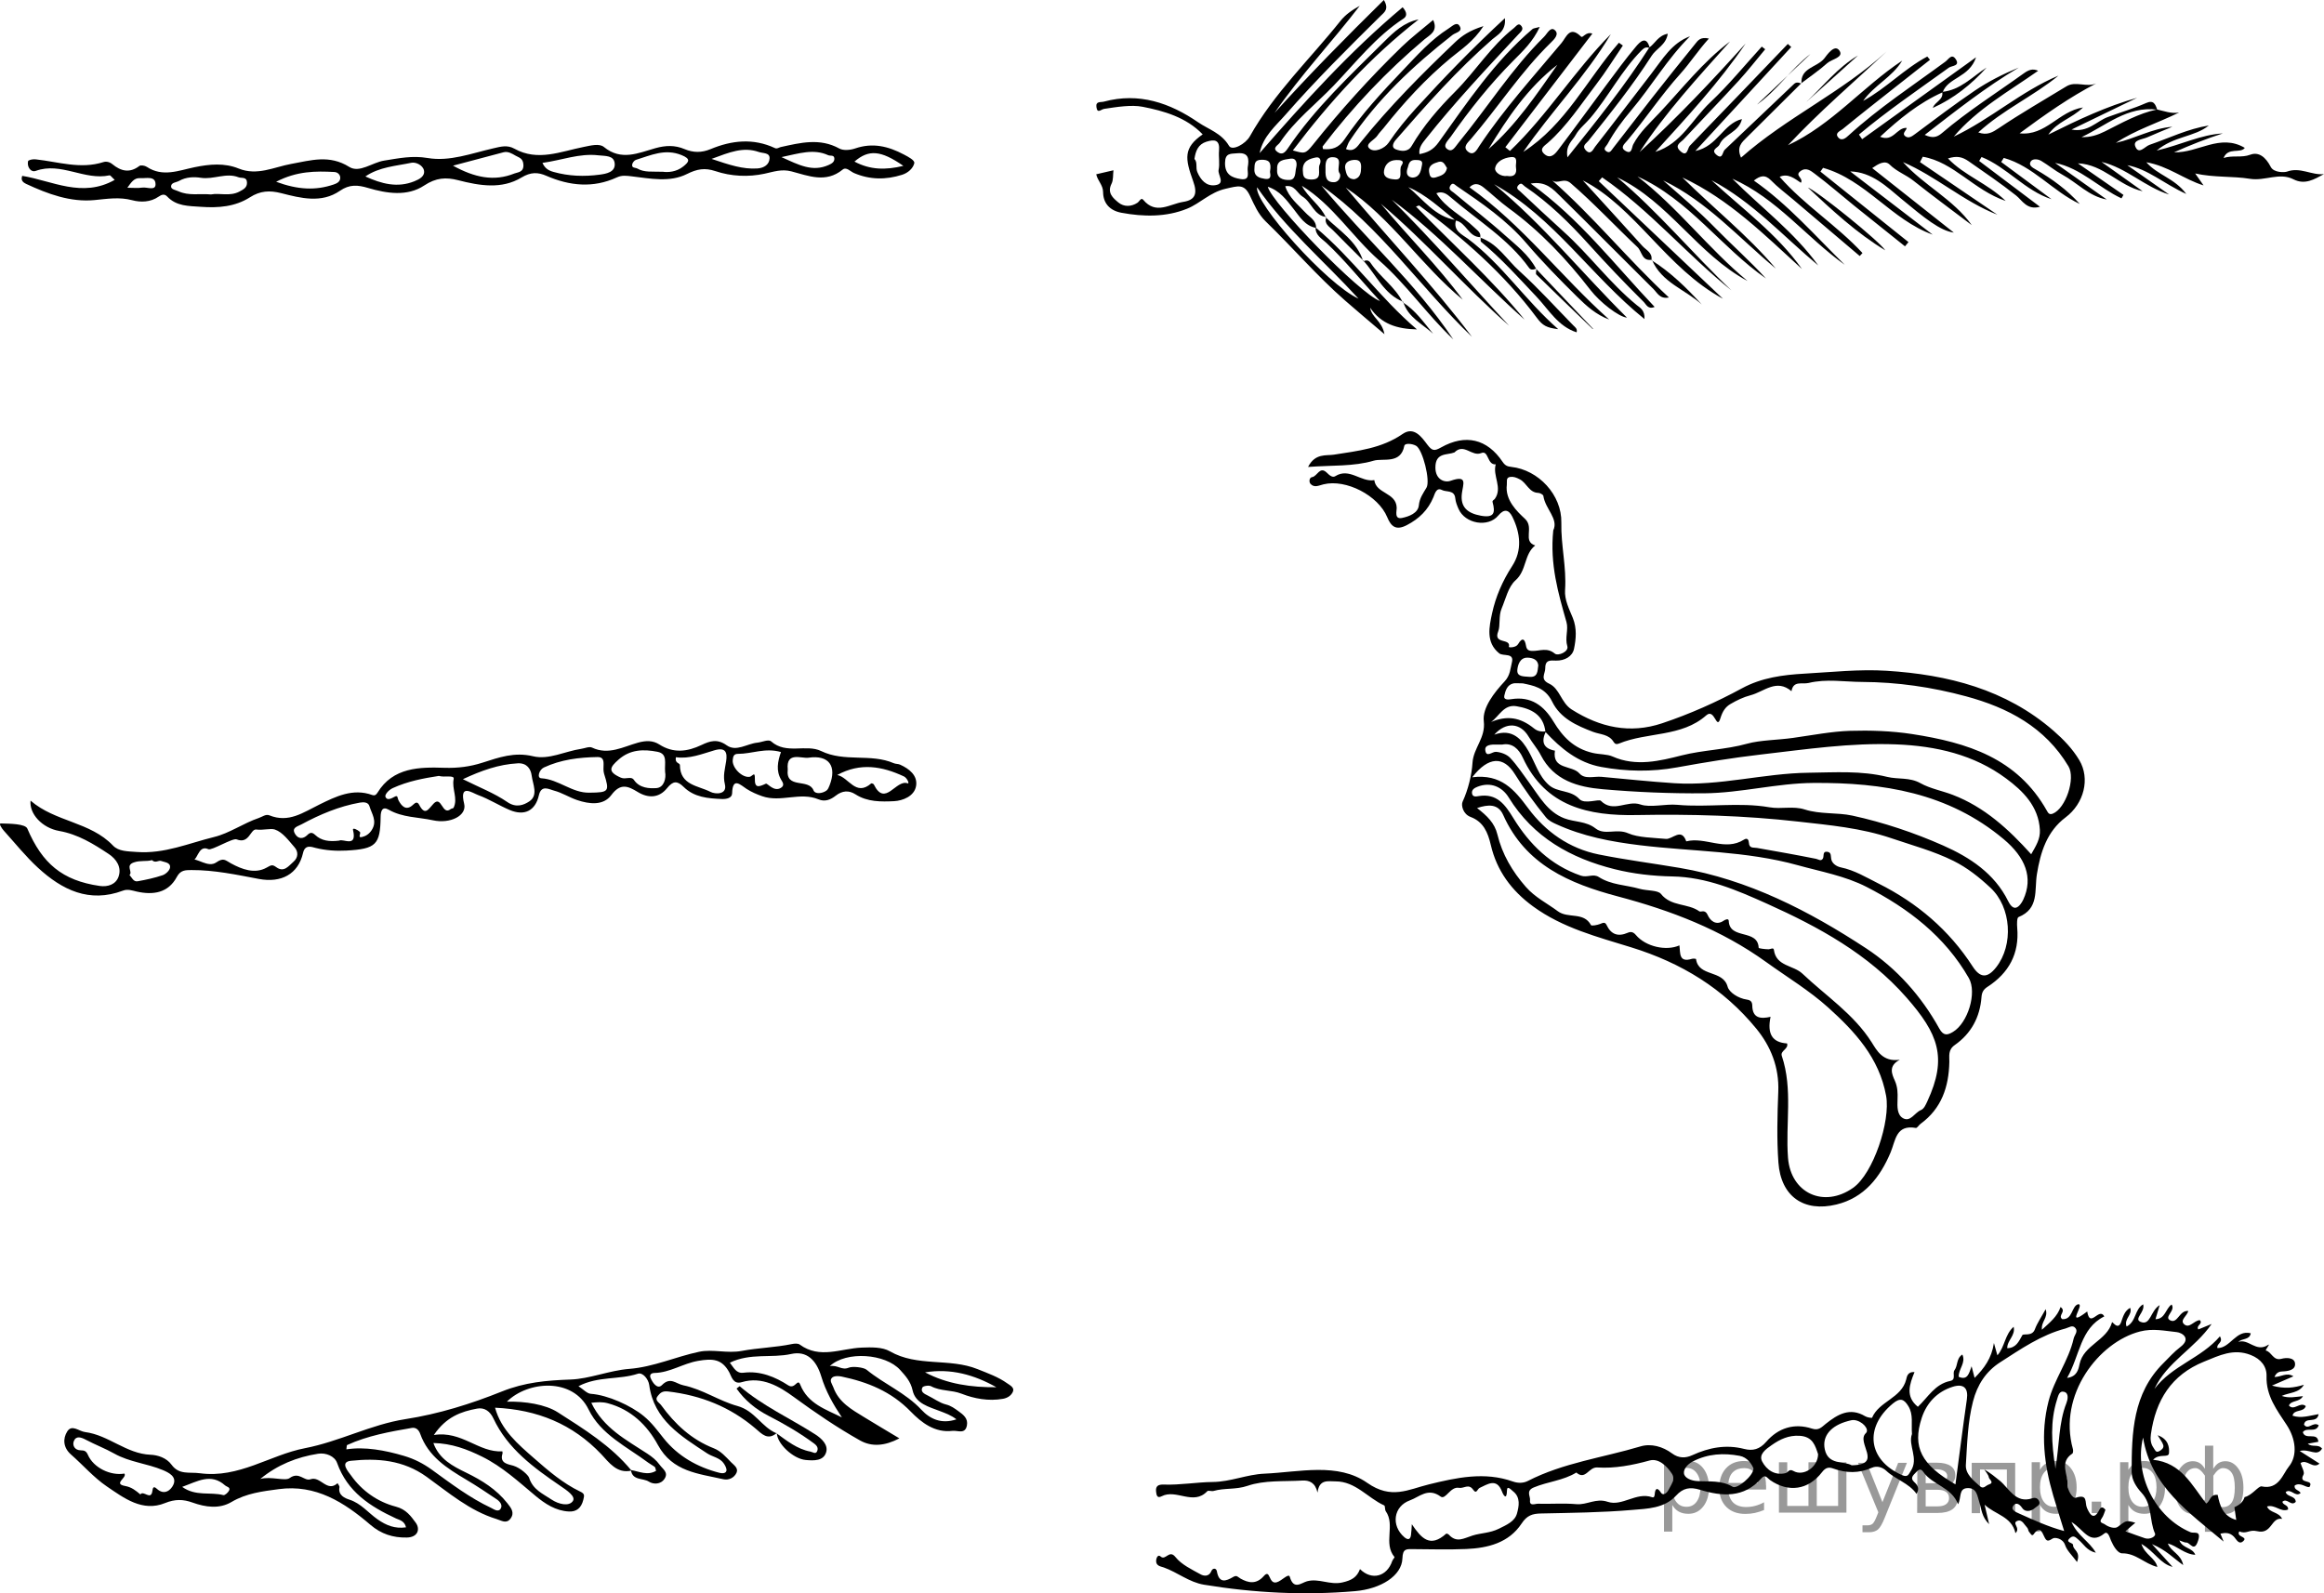 <?xml version="1.0" encoding="utf-8"?>
<!-- Generator: Adobe Illustrator 27.0.1, SVG Export Plug-In . SVG Version: 6.00 Build 0)  -->
<svg version="1.1" id="Слой_1" xmlns="http://www.w3.org/2000/svg" xmlns:xlink="http://www.w3.org/1999/xlink" x="0px" y="0px"
	 width="215.543px" height="147.794px" viewBox="0 0 215.543 147.794" enable-background="new 0 0 215.543 147.794"
	 xml:space="preserve">
<g>
	<path d="M121.319,43.317c0.655-1.294,1.691-1.03,2.389-1.139c2.229-0.35,4.431-0.576,6.38-1.921
		c1.062-0.733,1.771,0.299,2.295,0.994c0.446,0.591,0.654,0.602,1.268,0.257c2.271-1.275,4.279-0.793,5.71,1.335
		c0.233,0.347,0.438,0.429,0.804,0.469c2.516,0.272,4.701,2.595,4.644,5.179c-0.046,2.096,0.492,4.14,0.346,6.234
		c-0.065,0.931,0.386,1.773,0.722,2.608c0.385,0.958,0.298,1.94,0.108,2.855c-0.147,0.707-0.857,1.112-1.674,1.094
		c-0.493-0.011-0.999-0.104-0.993,0.702c0.004,0.527-0.521,1.03,0.364,1.439c0.991,0.458,1.099,1.768,2.085,2.393
		c2.639,1.672,5.401,2.279,8.395,1.278c2.559-0.856,5.027-1.955,7.399-3.242c1.824-0.99,3.798-1.249,5.804-1.361
		c2.537-0.142,5.091-0.426,7.614-0.266c5.666,0.358,11.049,1.709,15.482,5.568c0.915,0.796,1.765,1.676,2.392,2.731
		c1.014,1.708,0.439,4.015-1.282,5.306c-1.747,1.311-2.331,3.27-2.654,5.26c-0.244,1.506,0.223,3.202-1.707,3.984
		c-0.152,0.062-0.149,0.655-0.12,0.992c0.209,2.403-0.779,4.202-2.762,5.482c-0.384,0.248-0.519,0.522-0.552,0.957
		c-0.138,1.853-0.958,3.374-2.471,4.434c-0.653,0.457-0.497,1.019-0.51,1.582c-0.051,2.307-0.722,4.314-2.67,5.734
		c-0.16,0.116-0.318,0.4-0.438,0.379c-1.864-0.322-1.868,1.155-2.346,2.285c-0.973,2.302-2.444,4.192-5.017,4.818
		c-3.011,0.733-5.153-0.73-5.382-3.897c-0.158-2.186-0.098-4.395-0.012-6.588
		c0.088-2.243-0.693-4.188-2.045-5.837c-3.046-3.717-6.954-6.096-11.576-7.529
		c-3.135-0.972-6.382-1.798-9.129-3.808c-1.993-1.458-3.357-3.302-3.912-5.692
		c-0.271-1.169-0.692-2.159-1.875-2.601c-0.714-0.267-0.889-1.091-0.746-1.403c0.532-1.165,0.851-2.494,0.922-3.616
		c0.088-1.397,1.234-2.306,1.047-3.868c-0.147-1.232,0.969-2.657,1.938-3.695c0.521-0.557,0.526-1.186,0.669-1.75
		c0.237-0.936-0.802-0.544-1.181-0.85c-1.258-1.014-0.922-2.47-0.652-3.722c0.333-1.543,0.974-3.008,1.859-4.371
		c0.949-1.462,0.763-3.057,0.019-4.569c-0.317-0.644-0.747-0.791-1.308-0.115c-0.943,1.138-3.081,0.761-3.683-0.614
		c-0.136-0.31-0.271-0.642-0.302-0.974c-0.075-0.814-0.824-0.566-1.243-0.785
		c-0.51-0.266-0.655,0.349-0.782,0.658c-0.496,1.201-1.329,2.012-2.48,2.608
		c-0.988,0.511-1.447,0.136-1.808-0.741c-0.827-2.008-3.824-3.568-5.918-3.047
		c-0.44,0.11-0.856,0.342-1.206-0.054c-0.133-0.15-0.13-0.576,0.16-0.619c0.484-0.071,0.702-1.058,1.369-0.402
		c0.224,0.221,0.511,0.482,0.775,0.317c1.32-0.826,2.385,0.581,3.621,0.365c0.157,1.271,2.017,1.139,2.076,2.539
		c0.014,0.332-0.247,1.126,0.505,0.968c0.627-0.131,1.476-0.441,1.549-1.161c0.069-0.684,0.402-1.125,0.71-1.644
		c0.38-0.641-0.355-3.553-0.968-3.891c-0.369-0.204-1.036-0.264-1.089,0.01
		c-0.336,1.733-1.974,1.114-2.855,1.379C125.558,43.285,123.519,43.151,121.319,43.317z M143.374,67.851
		c-0.443,0.936-0.264,1.579,0.84,1.787c-0.274,1.788,1.577,1.322,2.27,2.108
		c0.509,0.577,1.351,0.254,2.046,0.317c2.255,0.204,4.507,0.446,6.766,0.593c4.192,0.272,8.275-0.921,12.452-0.972
		c2.439-0.03,4.875-0.206,7.275,0.383c1.013,0.248,2.078,0.021,3.082,0.581c0.919,0.513,2.012,0.706,3.01,1.089
		c2.929,1.123,5.177,3.182,7.271,5.508c0.448-0.784,0.851-1.415,0.806-2.261c-0.119-2.207-1.602-3.633-3.127-4.765
		c-2.98-2.214-6.5-3.021-10.204-3.166c-4.223-0.166-8.376,0.46-12.541,0.94
		c-2.606,0.301-5.201,0.726-7.784,1.194c-2.355,0.427-4.689,0.389-7.024-0.039
		c-2.149-0.394-3.744-1.706-5.18-3.254c-0.17-1.612-1.344-2.158-2.689-2.381
		c-1.167-0.194-1.594,0.923-2.348,1.461c1.448-0.602,2.661-0.469,3.984,0.601
		C142.635,67.863,142.978,67.878,143.374,67.851z M165.745,96.796c0.161,0.524-0.651,0.669-0.49,1.15
		c1.043,3.103,0.332,6.305,0.576,9.45c0.257,3.314,3.342,4.701,6.043,2.79c1.864-1.319,3.482-6.181,3.056-8.536
		c-0.639-3.526-2.907-5.967-5.379-8.194c-1.749-1.575-3.813-2.818-5.731-4.201
		c-4.197-3.026-8.861-4.796-13.761-6.096c-4.51-1.197-8.575-2.927-10.643-7.561
		c-0.466-1.045-1.385-0.986-2.423-0.639c0.927,0.718,1.628,1.386,1.886,2.452c0.446,1.841,1.38,3.424,2.634,4.858
		c0.855,0.977,1.974,1.521,2.973,2.264c0.95,0.706,2.397,0.025,3.072,1.284c0.051,0.095,0.571,0.001,0.836-0.102
		c0.251-0.097,0.46-0.224,0.607,0.087c0.423,0.896,1.07,1.115,1.972,0.725c0.269-0.117,0.499-0.091,0.75,0.208
		c0.908,1.084,2.815,1.51,4.037,0.964c0.097,0.684-0.086,1.635,1.162,1.246c0.119-0.037,0.377-0.005,0.38,0.02
		c0.221,1.678,2.497,0.973,2.93,2.567c0.145,0.534,0.994,1.081,1.771,1.194c0.374,0.054,0.507,0.208,0.515,0.567
		c0.024,1.188,0.794,1.236,1.696,1.033C163.88,95.923,164.375,96.703,165.745,96.796z M141.236,63.393
		c-0.494,0-0.703-0.038-0.891,0.007c-0.577,0.139-0.722,0.69-0.824,1.129c-0.099,0.428,0.391,0.372,0.643,0.331
		c1.841-0.293,3.024,0.6,3.921,2.084c0.85,1.406,1.879,2.492,3.635,2.902c0.63,0.147,1.341,0.107,1.841,0.331
		c2.178,0.974,4.442,0.396,6.401-0.1c2.001-0.507,4.074-0.528,6.077-1.086c1.22-0.34,2.832-0.338,4.234-0.535
		c1.765-0.248,3.623-0.608,5.304-0.659c1.842-0.055,3.837,0.001,5.774,0.3
		c5.129,0.794,9.747,2.233,12.492,7.112c0.108,0.193,0.217,0.407,0.556,0.267c1.187-0.489,2.122-3.255,1.446-4.386
		c-2.169-3.634-5.606-5.443-9.518-6.499c-3.144-0.848-6.332-1.315-9.623-1.33
		c-1.658-0.007-3.302-0.306-4.961,0.095c-0.6,0.145-1.417-0.25-1.588,0.763
		c-1.399-1.187-2.538,0.045-3.791,0.374c-0.681,0.179-1.293,0.479-1.873,0.818
		c-0.457,0.267-0.727,0.664-0.928,1.314c-0.365,1.185-0.522-0.967-1.311-0.267
		c-2.293,2.034-5.462,1.532-8.098,2.619c-0.218,0.09-0.378,0.05-0.493-0.145
		c-0.429-0.727-1.25-0.689-1.905-0.938c-1.546-0.588-3.047-1.261-3.805-2.818
		C143.306,63.754,142.143,63.588,141.236,63.393z M139.326,69.071c-0.229,0-0.379,0.003-0.528-0.001
		c-0.454-0.01-1.107,0.003-1.042,0.523c0.091,0.731,0.639,0.124,0.993,0.151c0.457,0.034,1.01,0.237,1.314,0.561
		c0.661,0.705,1.196,1.528,1.773,2.311c0.927,1.259,1.693,2.705,3.256,3.298c0.939,0.356,2.019,0.252,2.883,0.931
		c0.87,0.684,1.952-0.025,3.046,0.459c0.894,0.396,2.299,0.407,3.485,0.516c0.624,0.057,1.431-1.081,1.889,0.229
		c1.772-0.452,3.598,0.955,5.354-0.16c0.325-0.206,0.44,0.036,0.457,0.302c0.034,0.534,0.429,0.412,0.757,0.47
		c1.825,0.32,3.65,0.643,5.466,1.007c0.234,0.047,0.447,0.256,0.629-0.009c0.144-0.21-0.061-0.69,0.398-0.646
		c0.445,0.043,0.315,0.449,0.404,0.757c0.094,0.324,0.437,0.604,0.887,0.697c1.258,0.259,2.355,0.932,3.486,1.499
		c3.582,1.794,6.543,4.311,8.725,7.69c0.686,1.062,1.354,1.123,2.176,0.078c1.63-2.072,1.42-5.565-0.521-7.377
		c-1.035-0.967-2.142-1.855-3.439-2.499c-1.843-0.915-3.821-1.439-5.75-2.097c-2.794-0.953-5.719-1.214-8.64-1.545
		c-4.997-0.566-9.995-0.701-15.018-0.608c-4.389,0.081-8.426-0.75-10.533-5.325
		C140.867,69.491,140.268,68.885,139.326,69.071z M176.2,98.307c-1.081,0.575-0.741,1.315-0.456,1.953
		c0.258,0.579,0.269,1.148,0.246,1.734c-0.025,0.657-0.053,1.432,0.524,1.746c0.675,0.369,1.068-0.527,1.641-0.762
		c0.295-0.121,0.445-0.483,0.599-0.813c1.881-4.058,1.022-6.259-1.943-9.637
		c-3.53-4.022-8.118-6.533-12.915-8.689c-2.803-1.26-5.61-2.477-8.794-2.535
		c-1.792-0.033-3.622-0.239-5.358-0.674c-4.05-1.014-7.527-2.939-9.818-6.654
		c-0.595-0.966-1.658-1.484-2.904-0.988c-0.282,0.112-0.562,0.28-0.493,0.636c0.067,0.343,0.41,0.259,0.614,0.226
		c1.694-0.276,2.448,0.792,3.216,2.043c1.498,2.438,3.454,4.37,6.259,5.338c0.595,0.205,1.143-0.208,1.665,0.127
		c1.155,0.742,2.516,0.731,3.772,1.09c0.688,0.197,1.704,0.115,1.991,0.477c0.95,1.198,2.494,0.843,3.569,1.621
		c0.124,0.09,0.526-0.222,0.767,0.337c0.209,0.485,0.75,1.029,1.484,0.525c0.163-0.112,0.458-0.232,0.469,0.019
		c0.072,1.777,2.697,0.712,2.775,2.496c0.003,0.064,0.596,0.134,0.915,0.139c0.176,0.003,0.464-0.201,0.497,0.053
		c0.206,1.542,1.806,1.41,2.648,2.209c2.186,2.073,4.744,3.733,6.418,6.363
		C174.054,97.422,174.61,98.543,176.2,98.307z M136.545,72.103c2.676-0.324,3.897,1.136,5.207,2.9
		c1.588,2.139,3.78,3.709,6.525,4.262c2.494,0.502,5.018,0.822,7.521,1.248c6.337,1.079,11.98,3.981,17.277,7.459
		c2.825,1.855,5.119,4.428,6.785,7.437c0.394,0.712,0.76,0.623,1.276,0.314c1.369-0.822,2.247-3.629,1.466-4.991
		c-2.214-3.864-5.608-6.466-9.481-8.454c-1.993-1.023-4.226-1.417-6.386-2.016
		c-4.805-1.332-9.761-1.26-14.639-1.853c-2.701-0.328-5.3-0.824-7.766-1.956c-0.344-0.158-0.693-0.318-0.967-0.655
		c-1.036-1.275-1.997-2.593-2.868-3.992C139.451,70.131,138.055,70.153,136.545,72.103z M138.591,68.151
		c1.692-0.61,2.57,0.467,3.187,1.549c0.601,1.054,0.917,2.264,1.87,3.119c0.806,0.724,2.027,0.433,2.833,1.306
		c0.474,0.513,1.804-0.026,1.989,0.16c1.161,1.165,2.435-0.087,3.683,0.346c0.905,0.314,2.322-0.072,3.393,0.027
		c2.862,0.264,5.734-0.263,8.56,0.23c1.1,0.192,2.196-0.142,3.278,0.205c1.441,0.463,3.017,0.262,4.423,0.569
		c2.877,0.629,5.728,1.583,8.424,2.777c2.447,1.084,4.748,2.578,6.02,5.156c0.145,0.294,0.405,0.694,0.734,0.604
		c0.272-0.074,0.527-0.446,0.665-0.743c0.945-2.044,0.198-3.921-1.817-5.61
		c-5.144-4.312-11.204-5.259-17.634-5.216c-3.422,0.023-6.731,0.934-10.148,0.961
		c-3.153,0.025-6.3-0.104-9.427-0.38c-2.273-0.201-4.509-0.796-5.726-3.168
		c-0.301-0.587-0.772-1.114-1.124-1.71C141.007,67.037,139.667,66.944,138.591,68.151z M144.059,49.205
		c0.517-1.078-0.74-1.978-0.918-3.203c-0.017-0.118-0.305-0.276-0.471-0.28c-0.851-0.022-1.063-0.91-1.705-1.252
		c-0.326-0.174-0.591-0.27-0.898-0.229c-0.425,0.057-0.279,0.446-0.313,0.715
		c-0.184,1.434,0.954,2.494,1.683,3.172c0.893,0.83-0.263,2.074,0.948,2.473c-1.043,0.811-0.782,2.316-1.823,3.231
		c-0.678,0.596-0.908,1.718-1.294,2.624c-0.292,0.685-0.101,1.583-0.315,2.117
		c-0.494,1.234,1.208,0.595,0.988,1.432c-0.02,0.077,0.657,0.088,0.854-0.249c0.401-0.685,0.636-0.464,0.734,0.132
		c0.064,0.385,0.232,0.485,0.579,0.495c0.693,0.021,1.375-0.352,2.092,0.246c0.313,0.261,1.316-0.184,1.165-0.677
		c-0.242-0.794,0.123-1.535-0.081-2.248C144.521,55.023,143.737,52.353,144.059,49.205z M134.895,41.97
		c-0.677,0.269-1.775-0.021-1.766,1.415c0.007,1.104,0.847,1.414,1.407,1.217c1.613-0.566,1.157,0.302,1.048,1.174
		c-0.159,1.269,0.522,1.837,1.76,2.064c1.254,0.23,1.351-0.289,1.089-1.252c-0.047-0.174,0.131-0.206,0.203-0.305
		c0.751-1.042-0.228-2.145,0.09-3.21c-0.812,0.084-0.642-1.337-1.343-1.044
		C136.505,42.393,135.78,41.066,134.895,41.97z M142.671,61.721c-0.051-0.555-0.537-0.696-0.987-0.712
		c-0.716-0.026-0.913,0.678-0.956,1.126c-0.062,0.661,0.59,0.605,1.089,0.651
		C142.624,62.861,142.595,62.29,142.671,61.721z"/>
</g>
<path d="M198.769,120.996c0.212,0.72-0.898,1.351-0.244,1.625c0.939,0.393,0.904-1.019,1.778-1.551
	c-0.174,0.583-0.277,0.929-0.391,1.309c0.921-0.026,0.922-0.971,1.496-1.365c0.403,0.563-0.737,1.151-0.138,1.463
	c0.702,0.365,0.842-0.94,1.682-0.866c-0.078,0.447-0.823,0.851-0.372,1.24c0.488,0.421,0.902-0.359,1.446-0.386
	c0.335,0.348-0.381,0.471-0.14,0.862c0.386-0.159,0.791-0.325,1.234-0.508c-1.564,2.28-4.138,3.515-5.302,6.024
	c1.62-2.16,4.353-2.851,6.073-4.879c0.347,0.602-0.338,0.648-0.234,1.091c1.2,0.017,1.718-1.728,3.092-1.373
	c-0.109,0.647-0.789,0.442-1.149,0.803c0.952-0.334,1.642,1.012,2.758,0.276c0.275-0.181-0.308,0.5-0.2,0.526
	c0.546,0.132,0.669,0.971,1.432,0.764c0.459-0.125,1.213-0.131,1.268,0.431c0.06,0.615-0.647,0.721-1.188,0.742
	c-0.332,0.013-0.559,0.137-0.722,0.512c0.592,0.015,1.132-0.464,1.759-0.061c-0.576,0.249-1.136,0.492-1.989,0.861
	c1.203,0.334,2.064,0.196,2.961-0.076c-0.451,0.777-1.31,0.697-2.059,1.033c0.696,0.239,1.272,0.084,1.973,0.022
	c-0.332,0.589-1.077,0.355-1.304,0.866c0.473,0.551,1.039-0.401,1.567,0.061
	c-0.225,0.614-1.085,0.255-1.233,0.883c0.789,0.277,1.58-0.001,2.421-0.141c-0.155,0.929-1.238,0.189-1.355,0.976
	c0.397,0.549,0.842-0.328,1.366,0.057c-0.267,0.755-1.103,0.134-1.476,0.638c0.22,0.788,1.36-0.064,1.441,0.893
	c-0.225,0.041-0.571,0.104-0.98,0.179c0.418,0.37,0.959-0.009,1.325,0.456c-0.502,0.796-1.137-0.02-2.073,0.22
	c0.782,0.498,1.308,0.833,1.833,1.168c-0.602,0.551-1.161-0.459-1.758-0.048c0.103,0.365,0.405,0.843,0.274,1.075
	c-0.531,0.936,1.043,0.365,0.547,1.155c-0.352,0.044-0.826-0.48-1.359-0.151c-0.102,0.43,0.435,0.418,0.544,0.705
	c-0.496,0.417-0.885-0.467-1.385-0.095c0.134,0.478,0.907,0.319,0.936,0.908c-0.434,0.464-0.799-0.404-1.24-0.008
	c0.03,0.318,0.589,0.288,0.521,0.722c-0.671,0.284-1.203-0.503-1.948-0.282c0.265,0.619,1.082,0.473,1.402,1.147
	c-1.038-0.183-0.928,1.479-2.326,1.142c-0.74-0.178-0.981,0.308-1.643,0.019c-0.33,0.523,0.771,0.476,0.404,0.864
	c-0.439,0.465-0.687-0.15-0.921-0.385c-0.379-0.382-0.786-0.365-1.238-0.27
	c0.099,0.246,0.199,0.492,0.298,0.738c-3.204-2.696-6.754-5.125-7.471-9.651c-0.85,3.448,1.113,7.399,4.41,8.786
	c0.309,0.13,1.012-0.217,0.693,0.78c-0.362,1.132-0.741,0.16-1.091,0.176c-0.161,0.007-0.327-0.096-0.646-0.2
	c0.32,0.771,1.201,0.642,1.479,1.336c-0.99-0.047-1.663-0.813-2.546-1.051c0.29,0.781,1.219,0.968,1.425,2.005
	c-0.911-0.638-1.566-1.389-2.898-1.944c0.831,0.916,1.373,1.514,1.915,2.112c-1.167-0.301-1.677-1.43-2.897-2.13
	c0.333,1.019,1.299,1.296,1.479,2.134c-1.19-0.296-1.991-1.286-3.266-1.263c-0.395,0.007-0.801-0.648-1.03-1.182
	c-0.109-0.254-0.281-0.931-0.613-0.662c-1.379,1.122-1.911-0.376-3.057-1.065c0.596,1.314,1.659,1.792,2.261,2.852
	c-0.843-0.188-1.135-0.817-1.603-1.2c-0.231-0.189-0.432-0.459-0.76-0.191c-0.572,0.468,0.265,0.424,0.254,0.683
	c-0.02,0.467,0.74,0.568,0.366,1.57c-0.461-0.63-0.93-1.046-1.102-1.562
	c-0.221-0.663-0.972-0.731-1.131-0.631c-0.431,0.271-0.587,0.332-0.812-0.172c-0.199-0.446-0.434-0.981-0.973-0.217
	c-0.179,0.253-0.303-0.095-0.413-0.194c-0.098-0.089-0.086-0.295-0.181-0.393
	c-0.266-0.274-0.481-0.805-0.905-0.652c-0.59,0.213,0.325,0.658-0.195,1.14
	c-0.344-1.552-1.893-1.718-2.862-2.636c0.121,0.52,0.243,1.041,0.422,1.807c-0.705-0.691-0.694-1.385-0.9-1.998
	c-0.189-0.562-0.213-1.375-1.095-1.348c-0.857,0.026-0.555,0.873-0.886,1.495c-0.618-1.61-2.388-1.773-3.236-3.013
	c-0.259-0.379-0.484-0.139-0.694,0.082c-0.244,0.256-0.538,0.504-0.145,0.866c0.311,0.287,0.531,0.597,0.224,1.106
	c-0.722-1.015-1.944-1.326-2.812-2.145c-0.322-0.303-0.834-0.498-1.331-0.278
	c-1.188,0.526-2.377,0.513-3.584,0.071c-0.424-0.155-0.711-0.092-1.046,0.346
	c-1.268,1.654-3.125,1.905-4.81,0.726c-0.268-0.188-0.444-0.583-0.816-0.157c-1.608,1.839-3.64,1.678-5.669,1.061
	c-0.948-0.289-1.582-0.175-2.236,0.539c-1.096,1.197-2.676,1.207-4.095,1.329c-2.8,0.24-5.62,0.266-8.432,0.327
	c-0.795,0.017-1.297,0.173-1.796,0.929c-1.184,1.795-3.123,2.281-5.144,2.367c-1.644,0.07-3.294,0.022-4.941,0.011
	c-0.599-0.004-0.942-0.058-0.972,0.858c-0.054,1.619-2.004,2.835-4.399,3.041
	c-4.693,0.403-9.357,0.165-14-0.598c-1.381-0.227-2.457-1.147-3.739-1.603
	c-0.256-0.091-0.733-0.13-0.703-0.632c0.017-0.282,0.18-0.597,0.413-0.384c0.465,0.424,0.793-0.682,1.375,0.049
	c0.568,0.713,1.51,1.152,2.343,1.613c0.269,0.149,0.772,0.245,0.992-0.311c0.115-0.289,0.454-0.3,0.511,0.027
	c0.198,1.143,0.84,0.921,1.514,0.521c0.343-0.203,0.424,0.011,0.685,0.156c0.708,0.395,1.443,0.564,2.15-0.236
	c0.635-0.72,0.418,0.773,1.185,0.579c0.486-0.123,1.117-0.894,1.23-0.506c0.361,1.249,1.068,0.552,1.594,0.409
	c1.104-0.299,2.116,0.373,3.28,0.108c0.861-0.196,1.343-0.471,1.635-1.238c1.092,1.082,2.499,0.696,2.988-0.745
	c0.047-0.138,0.242-0.337,0.211-0.374c-1.064-1.267,0.096-2.955-0.808-4.25c-0.103-0.147-0.042-0.493-0.149-0.541
	c-1.531-0.688-2.645-2.23-4.51-2.228c-0.696,0.001-1.518-0.227-1.672,1.041c-0.208-0.929-0.765-1.157-1.415-1.118
	c-1.704,0.101-3.51-0.05-5.073,0.489c-1.089,0.375-2.133,0.182-3.154,0.477c-0.185,0.053-0.489-0.076-0.583,0.024
	c-1.283,1.367-2.88-0.237-4.227,0.466c-0.429,0.224-0.481-0.106-0.52-0.42
	c-0.068-0.548,0.227-0.679,0.705-0.662c1.526,0.054,3.045-0.223,4.553-0.24c1.66-0.018,3.152-0.7,4.791-0.772
	c3.25-0.143,6.798-1.065,9.539,0.855c2.229,1.562,3.788,0.613,5.708,0.141c2.569-0.631,5.168-1.201,7.794-0.269
	c0.496,0.176,0.993,0.152,1.388-0.051c3.292-1.69,6.957-2.159,10.444-3.204c0.988-0.296,2.072,0.013,2.923,0.644
	c0.644,0.478,1.277,0.448,1.889,0.168c1.554-0.711,3.124-1.011,4.814-0.578c0.785,0.201,1.426,0.045,2.038-0.662
	c1.109-1.281,2.591-1.764,4.253-1.223c0.627,0.204,0.892-0.144,1.28-0.453c1.088-0.865,2.226-1.555,3.658-0.69
	c0.18,0.109,0.61,0.172,0.628,0.129c0.656-1.534,2.727-1.802,3.166-3.548c0.054-0.214,0.113-0.743,0.77-0.678
	c-0.456,1.117-0.874,2.261,0.313,3.215c0.931-0.872,1.581-2.112,3.001-2.398c0.577-0.116,0.175-0.705,0.394-0.998
	c0.325-0.436,0.16-1.098,0.728-1.452c0.356,0.768-0.366,1.342-0.338,2.066c0.821,0.352,0.953-0.299,1.196-0.979
	c0.106,0.41,0.183,0.708,0.28,1.081c0.89-0.894,1.579-1.818,1.791-3.236c0.134,0.475,0.218,0.773,0.322,1.141
	c0.705-0.8,0.678-1.92,1.508-2.648c0.189,0.818-0.615,1.265-0.594,1.989c0.819-0.027,1.062-0.605,1.402-1.212
	c0.097-0.172,0.904,0.143,1.157-0.533c0.227-0.606,0.61-1.153,1.004-1.873c0.263,0.805-0.44,1.125-0.346,1.904
	c0.742-0.683,1.426-1.218,1.728-2.109c0.583,0.421-0.29,0.769,0.152,1.127c0.989,0.074,0.859-1.233,1.487-1.385
	c0.658-0.035-1.289,2.281,0.834,0.674c0.256,1.62,1.094-0.445,1.584,0.456c-2.244,1.118-2.261,3.64-3.451,5.705
	c0.914-0.117,1.05-0.774,1.152-1.267c0.371-1.8,2.536-2.18,3.014-3.889c0.035-0.126,0.548,0.812,0.852-0.038
	c0.169-0.473,0.299-1.014,0.831-1.307c0.252,0.647-0.604,1.012-0.332,1.733
	C198.133,122.617,197.97,121.456,198.769,120.996z M207.235,139.823c0.426-0.203,0.798-0.461,0.944-0.944
	c0.679-0.143,1.292-1.056,1.582-0.992c1.587,0.345,1.982-1.181,2.513-1.827c0.841-1.022,0.652-2.582-0.185-3.862
	c-0.905-1.385-1.934-2.699-1.875-4.536c0.028-0.886-0.505-1.586-1.468-1.966c-1.6-0.631-2.913,0.046-4.321,0.614
	c-3.054,1.233-4.494,3.6-4.934,6.718c-0.061,0.433-0.047,0.877,0.243,1.282
	c0.148,0.206,0.206,0.476,0.523,0.311c0.217-0.113,0.458-0.298,0.376-0.571c-0.079-0.265-0.274-0.494-0.518-0.909
	c1.014,0.357,1.091,1.136,1.051,1.653c-0.039,0.502-0.883-0.011-1.476,0.622c2.633,0.275,3.593,2.364,4.925,4.061
	c0.383-0.2,0.343-0.879,1.069-0.802c0.187,0.974,0.484,1.976,1.718,2.325
	C207.338,140.554,207.286,140.189,207.235,139.823z M197.122,142.048c0.721,0.259,1.265,0.468,1.818,0.649
	c0.457,0.15,1.048-0.171,0.928-0.442c-0.541-1.216-0.241-2.69-1.234-3.764c-0.495-0.536-0.932-1.21-0.931-1.955
	c0.005-3.635,0.101-7.263,2.938-10.077c0.514-0.51,1-1.063,1.574-1.497c1.047-0.792,0.174-1.336-0.341-1.389
	c-1.113-0.115-2.208-0.364-3.406-0.055c-3.803,0.981-7.618,5.867-6.213,10.907
	c0.036,0.129,0.024,0.367-0.055,0.419c-1.246,0.818-0.371,1.971-0.428,2.954c-0.024,0.409,0.443,1.244,0.76,1.139
	c1.146-0.377,0.804,0.452,1.028,0.951c0.188,0.418,0.582,1.311,1.142,0.18c0.157-0.317,0.347-0.284,0.57-0.009
	c-0.106,0.254-0.172,0.554-0.338,0.78c-0.318,0.434,0.09,0.427,0.288,0.573c0.368,0.27,0.931,0.422,1.185,0.233
	c0.784-0.582,0.739-0.642,1.638-0.387C197.728,141.529,197.453,141.764,197.122,142.048z M191.444,142.028
	c-0.357-1.158-0.696-2.216-1.011-3.281c-0.85-2.88-1.198-5.783-0.44-8.749
	c0.523-2.048,1.865-3.763,2.334-5.834c0.073-0.321,0.422-0.63,0.168-0.954c-0.274-0.349-0.602-0.056-0.932,0.031
	c-2.254,0.594-4.134,1.903-6.052,3.132c-1.328,0.851-2.122,2.09-2.518,3.618c-0.501,1.937-0.541,3.926-0.666,5.897
	c-0.054,0.857,0.702,1.447,1.323,1.996c0.321,0.284,0.528-0.083,0.786-0.163c0.582-0.181,0.056-0.471,0.025-0.663
	c-0.043-0.265-0.276-0.499-0.428-0.747c0.558,0.324,1.032,0.711,1.453,1.058c0.843,0.695,1.461,2.135,2.992,1.623
	c0.289-0.097,0.5-0.007,0.626,0.225c0.201,0.372-0.179,0.498-0.364,0.666c-0.373,0.338-0.918,0.41-1.179,0.019
	c-0.316-0.474-0.656-0.549-0.875-0.153c-0.175,0.317,0.259,0.516,0.604,0.667
	C188.607,140.996,189.908,141.615,191.444,142.028z M130.942,141.397c0.878,1.296,1.682,2.222,3.184,0.879
	c0.033-0.029,0.193,0.027,0.246,0.086c0.721,0.798,1.383,0.342,2.2,0.085c0.786-0.247,1.619-0.224,2.441-0.632
	c0.729-0.361,1.48-0.681,1.681-1.412c0.178-0.647,0.363-1.503-0.371-2.067c-0.16-0.123-0.546-0.572-0.555-0.089
	c-0.017,0.958-0.322,0.493-0.459,0.126c-0.501-1.336-1.404-0.642-2.079-0.345
	c-0.205,0.09-0.28,0.627-0.6,0.165c-0.413-0.596-0.879-0.09-1.304-0.171
	c-0.818-0.157-1.246,1.152-1.713,0.808c-1.166-0.858-1.968,0.036-2.836,0.348c-1.549,0.556-1.78,2.35-0.527,3.423
	c0.275,0.235,0.542,0.286,0.612-0.179C130.911,142.083,130.916,141.739,130.942,141.397z M146.199,136.601
	c-1.202,0.744-2.644,0.839-3.942,1.381c-0.758,0.316-0.31,0.801-0.352,1.185c-0.065,0.592,0.471,0.321,0.73,0.328
	c1.192,0.033,2.393-0.064,3.577,0.04c0.98,0.086,1.811-0.587,2.892-0.22c1.344,0.456,2.655-0.93,4.118-0.425
	c0.199,0.069,0.236-0.094,0.256-0.343c0.034-0.409,0.208-0.652,0.566-0.084c0.214,0.34,0.574,0.006,0.692-0.228
	c0.236-0.469,0.668-0.995,0.335-1.513c-0.471-0.731-1.242-1.469-2.081-1.238c-1.604,0.442-3.233,0.752-4.846,0.646
	C147.338,136.078,147.057,137.356,146.199,136.601z M181.362,137.698c0.359-2.7,0.683-5.301,1.059-7.894
	c0.148-1.022-0.285-1.479-1.307-1.16c-1.452,0.454-2.423,1.497-2.881,2.892
	C177.342,134.252,178.202,135.889,181.362,137.698z M177.329,133.029c-0.077-0.952,0.144-1.799-0.334-2.584
	c-0.409-0.672-0.767-0.799-1.437-0.246c-2.69,2.22-2.307,5.241,0.838,6.636c0.565,0.251,0.623-0.08,0.819-0.376
	C177.99,135.292,176.936,134.077,177.329,133.029z M168.622,134.9c-0.262-0.768-0.472-1.639-1.728-1.708
	c-1.015-0.056-1.798,0.322-2.569,0.859c-0.543,0.378-1.242,0.861-0.885,1.536c0.401,0.758,1.166,1.324,2.177,1.065
	c0.235-0.06,0.303-0.436,0.719-0.195C167.256,136.99,168.604,136.116,168.622,134.9z M162.63,136.218
	c-0.18-0.423-0.576-1.032-1.284-1.166c-1.484-0.28-2.943-0.202-4.348,0.522
	c-0.524,0.27-0.868,0.742-0.817,1.107c0.063,0.451,0.702,0.675,1.186,0.709c1.131,0.08,2.277-0.106,3.343,0.539
	C161.088,138.158,162.627,136.925,162.63,136.218z M171.737,135.929c2.98-0.044,0.371-2.106,1.313-2.98
	c0.374-0.347-0.322-1.135-1.079-1.216c-0.187-0.02-0.388,0.043-0.575,0.093c-1.573,0.418-2.418,1.382-2.153,2.624
	C169.561,135.942,171.01,135.51,171.737,135.929z M190.635,136.238c0.376-2.236,0.288-4.22,1.017-6.08
	c0.117-0.297,0.256-0.906-0.199-1.04c-0.471-0.139-0.558,0.359-0.684,0.759
	C190.151,131.849,190.257,133.833,190.635,136.238z"/>
<path d="M2.834,74.271c2.291,1.986,5.532,1.95,7.648,4.171c0.517,0.543,1.347,0.528,2.2,0.592
	c2.571,0.191,4.83-0.816,7.18-1.39c1.422-0.347,2.71-1.278,4.143-1.764c0.325-0.11,0.649-0.38,0.974-0.247
	c1.801,0.733,3.138-0.263,4.652-1.003c1.487-0.727,3.095-1.537,4.895-0.879c0.183,0.067,0.344,0.016,0.478-0.205
	c1.447-2.388,3.941-2.394,6.205-2.321c1.267,0.041,2.39-0.108,3.528-0.471c1.535-0.49,2.971-1.016,4.702-0.599
	c1.464,0.353,2.966-0.466,4.464-0.688c0.339-0.05,0.748-0.239,1.007-0.116c1.529,0.725,2.89-0.079,4.266-0.459
	c0.74-0.204,1.379-0.212,1.972,0.168c1.318,0.844,2.609,0.672,3.923,0.046c0.779-0.371,1.46-0.59,2.327,0.032
	c0.883,0.633,1.891-0.154,2.848-0.246c0.422-0.041,1.027-0.336,1.274-0.118c1.409,1.246,3.243,0.221,4.641,0.898
	c2.176,1.054,4.59,0.199,6.734,1.127c0.178,0.077,0.4,0.053,0.577,0.131c0.861,0.382,1.645,1.008,1.495,1.966
	c-0.152,0.974-1.255,1.387-2.047,1.425c-1.185,0.057-2.466,0.083-3.572-0.631
	c-0.621-0.4-1.233-0.351-1.84,0.125c-0.453,0.355-0.981,0.593-1.587,0.339
	c-1.705-0.716-3.504,0.31-5.23-0.293c-0.517-0.18-0.987-0.386-1.448-0.679c-0.544-0.346-1.3-1.165-1.341,0.416
	c-0.011,0.427-0.509,0.541-0.946,0.523c-1.287-0.053-2.567-0.154-3.548-1.122
	c-0.599-0.591-0.99-0.567-1.542,0.118c-0.735,0.912-1.73,0.954-2.716,0.353
	c-0.908-0.553-1.603-0.857-2.456,0.29c-0.742,0.996-2.037,0.837-3.157,0.462
	c-0.736-0.246-1.413-0.69-2.159-0.882c-0.458-0.118-1.169-0.573-1.4,0.443
	c-0.326,1.429-1.338,1.936-2.704,1.358c-0.992-0.42-1.914-1.014-2.921-1.383c-0.577-0.211-1.774-1.098-1.303,0.808
	c0.271,1.096-1.287,1.879-2.892,1.529c-1.374-0.3-2.822-0.245-4.11-0.984c-0.599-0.343-0.737,0.133-0.744,0.666
	c-0.035,2.58-0.424,2.977-3.173,3.126c-0.955,0.052-1.908-0.01-2.858-0.245
	c-0.366-0.09-0.979-0.355-1.166,0.467c-0.452,1.977-2.032,2.797-4.086,2.412c-2.069-0.389-4.141-0.836-6.268-0.826
	c-0.551,0.003-1.01-0.005-1.35,0.633c-0.806,1.512-2.221,1.697-3.723,1.362
	c-0.441-0.099-0.827-0.254-1.278-0.085c-3.129,1.174-5.645-0.07-7.878-2.123c-1.143-1.051-2.124-2.28-3.168-3.438
	c-0.179-0.198-0.509-0.681-0.279-0.674c0.853,0.023,2.268,0.032,2.459,0.48c1.376,3.216,3.224,4.819,6.719,5.32
	c0.742,0.106,1.473-0.135,1.732-0.839c0.327-0.887-0.186-1.649-0.903-2.125c-1.417-0.94-2.85-1.831-4.597-2.139
	C3.914,76.806,2.702,75.499,2.834,74.271z M17.697,79.734c0.607-0.173,1.593,0.798,2.362,0.267
	c0.677-0.468,0.841-0.197,1.36,0.088c1.016,0.558,2.215,1.006,3.302,0.401c0.431-0.24,0.532-0.316,0.904-0.044
	c0.719,0.526,1.148-0.122,1.596-0.507c0.441-0.379,0.46-0.921,0.108-1.326c-0.55-0.632-1.118-1.423-1.84-1.663
	c-0.394-0.131-1.088,0.086-1.719,0.002c-0.553-0.074-0.644,1.386-1.827,0.912c-0.364-0.146-2.309,1.055-2.611,0.913
	C18.289,78.285,18.344,80.153,17.697,79.734z M31.464,77.98c0.362-0.209,1.681,0.706,1.275-0.993
	c-0.061-0.256,0.447-0.006,0.638,0.184c0.134,0.134-0.248,0.579,0.196,0.476c0.329-0.076,0.652-0.257,0.899-0.639
	c0.545-0.843,0.001-1.51-0.205-2.219c-0.109-0.376-0.527-0.399-0.892-0.334c-1.927,0.344-3.7,1.095-5.413,2.018
	c-0.387,0.208-0.956,0.302-0.581,0.907c0.284,0.459,0.733,0.47,1.129,0.078c0.256-0.254,0.447-0.263,0.725-0.002
	C29.811,77.998,30.535,78.096,31.464,77.98z M42.932,72.282c1.516,0.759,2.922,1.295,4.126,2.124
	c0.824,0.568,1.542,0.263,2.034-0.065c0.861-0.573,0.318-1.602,0.218-2.398c-0.072-0.575-0.419-1.182-1.293-1.133
	C46.255,70.908,44.661,71.476,42.932,72.282z M54.676,73.533c1.809-0.016,1.869-0.105,1.353-1.749
	c-0.086-0.274-0.054-0.59-0.049-0.886c0.006-0.397-0.082-0.678-0.562-0.67c-1.718,0.028-3.405,0.236-4.978,0.971
	c-0.439,0.205-0.668,0.973-0.24,0.998C51.822,72.292,53.052,73.577,54.676,73.533z M40.699,71.979
	c-1.408,0.218-2.874,0.489-4.264,1.126c-0.416,0.191-0.764,0.62-0.686,0.814c0.151,0.374,0.54,0.162,0.87-0.017
	c0.301-0.163,0.232,0.134,0.334,0.328c0.268,0.511,0.699,1.061,1.371,0.411c0.227-0.22,0.399-0.276,0.557,0.025
	c0.549,1.047,0.848,0.397,1.327-0.112c0.761-0.808,0.79,1.149,1.594,0.5c0.074-0.06,0.232-0.053,0.265-0.12
	c0.429-0.87-0.184-1.749,0.01-2.675C42.158,71.868,41.237,72.139,40.699,71.979z M61.686,71.608
	c-0.067-0.822,0.267-1.677-0.714-1.869c-1.274-0.249-2.515-0.227-3.592,0.719
	c-0.811,0.711-1.066,1.124,0.199,1.681c0.464,0.204,0.951-0.179,1.22,0.217c0.525,0.77,1.438,0.797,2.082,0.753
	C61.59,73.06,61.799,72.187,61.686,71.608z M62.689,70.243c-0.129,0.58,0.368,0.524,0.37,0.724
	c0.012,1.887,1.714,1.913,2.835,2.492c0.447,0.231,1.573,0.271,1.337-0.703c-0.195-0.803,0.011-1.426,0.116-2.137
	c0.119-0.799-0.023-1.327-1.086-1.017C65.094,69.944,63.941,70.425,62.689,70.243z M72.431,69.765
	c-1.463-0.424-2.704,0.173-3.98,0.167c-0.398-0.002-0.461,0.242-0.493,0.579
	c-0.069,0.705,0.887,1.679,1.59,1.547c0.216-0.041,0.482-0.551,0.462,0.146
	c-0.026,0.945,0.35,0.801,1.022,0.496c0.151-0.069,0.736,0.793,1.393,0.387c0.378-0.234,0.165-0.514,0.028-0.749
	C71.956,71.493,72.128,70.641,72.431,69.765z M73.061,71.371c-0.216,1.874,1.936,0.801,2.388,1.944
	c0.148,0.376,0.802,0.309,1.202,0.025c0.141-0.101,0.222-0.311,0.29-0.487c0.693-1.773-0.05-2.847-1.966-2.562
	C74.344,70.384,72.891,69.693,73.061,71.371z M77.65,71.893c1.065,0.201,1.712,2.034,3.149,0.784
	c0.033-0.029,0.212,0.029,0.24,0.087c1.057,2.159,2.043-0.493,3.141-0.099c0.208,0.075-0.052-0.502-0.344-0.639
	C81.831,71.087,79.797,70.717,77.65,71.893z M14.095,79.791c-0.522,0.151-1.071,0.002-1.678,0.211
	c-0.826,0.284-0.073,0.867-0.407,1.167c0.221,0.237,0.365,0.651,0.753,0.583c0.784-0.139,1.57-0.309,2.322-0.563
	c0.286-0.097,0.65-0.438,0.684-0.705c0.062-0.491-0.507-0.493-0.828-0.617
	C14.716,79.779,14.409,80.108,14.095,79.791z"/>
<path d="M2.062,16.314c2.786,0.454,5.559,2.078,8.577,0.372c-0.267-0.239-0.399-0.439-0.483-0.421
	c-2.317,0.502-4.495-1.26-6.832-0.415c-0.338,0.122-0.582-0.115-0.694-0.408c-0.063-0.165-0.07-0.496,0.015-0.545
	c0.191-0.109,0.462-0.137,0.69-0.112c2.076,0.226,4.128,0.931,6.247,0.254c0.27-0.086,0.581-0.022,0.841,0.192
	c0.788,0.647,1.601,0.854,2.502,0.165c0.135-0.103,0.509-0.037,0.687,0.081c1.482,0.981,2.967,0.334,4.444,0.032
	c1.374-0.281,2.757-0.413,4.077,0.124c1.722,0.7,3.278-0.138,4.881-0.429c1.827-0.332,3.541-0.875,5.378,0.28
	c0.947,0.595,2.13-0.412,3.235-0.586c1.356-0.213,2.603-0.485,4.033-0.24c2.055,0.351,4.076-0.438,6.077-0.895
	c0.705-0.161,1.303-0.343,1.974,0.031c2.163,1.205,4.289,0.259,6.415-0.162c0.649-0.129,1.456-0.349,1.885,0.003
	c1.602,1.317,3.203,0.554,4.752,0.117c0.971-0.274,1.832-0.298,2.72,0.076c0.816,0.344,1.587,0.352,2.417,0.006
	c1.966-0.819,3.965-1.033,5.969-0.098c0.213,0.099,0.357-0.054,0.536-0.093c1.817-0.397,3.624-0.867,5.437,0.134
	c0.38,0.21,1.023,0.148,1.47-0.006c1.623-0.559,3.078-0.205,4.527,0.566c0.412,0.219,1.024,0.53,0.956,0.81
	c-0.116,0.47-0.571,0.891-1.133,1.068c-1.507,0.476-2.987,0.466-4.456-0.163c-0.341-0.146-0.711-0.601-1.055-0.319
	c-1.56,1.278-3.176,0.575-4.753,0.164c-0.908-0.237-1.648,0.036-2.505,0.22c-1.486,0.32-3.076,0.249-4.549-0.245
	c-0.973-0.326-1.698-0.198-2.631,0.269c-1.597,0.8-3.4,0.42-5.107,0.219c-0.508-0.06-0.913-0.125-1.398,0.098
	c-2.197,1.009-4.377,0.79-6.544-0.154c-0.769-0.335-1.435-0.357-2.295,0.162
	c-1.839,1.111-3.889,0.762-5.871,0.252c-1.136-0.293-2.054-0.24-3.163,0.494
	c-1.553,1.028-3.454,0.742-5.206,0.221c-0.939-0.279-1.706-0.353-2.607,0.269
	c-1.706,1.177-3.627,0.68-5.427,0.22c-1.094-0.28-1.964-0.226-2.917,0.382c-1.377,0.878-2.938,0.998-4.55,0.881
	c-1.133-0.082-2.261-0.04-3.127-0.96c-0.247-0.262-0.51-0.179-0.791,0.017c-0.749,0.522-1.663,0.539-2.439,0.333
	c-1.206-0.32-2.314-0.13-3.509-0.015c-2.23,0.214-4.332-0.567-6.345-1.504
	C2.164,16.934,1.898,16.738,2.062,16.314z M42.014,15.368c1.993,1.1,3.798,1.491,5.701,0.724
	c0.301-0.121,0.874-0.095,0.828-0.825c-0.037-0.593-0.408-0.643-0.735-0.832c-0.339-0.196-0.694-0.416-1.11-0.309
	C45.211,14.512,43.728,14.913,42.014,15.368z M50.31,15.111c0.229,0.502,0.545,0.703,1.025,0.838
	c1.42,0.399,2.851,0.446,4.289,0.252c0.613-0.082,1.45-0.233,1.389-1.02c-0.061-0.787-0.878-0.697-1.512-0.772
	C53.739,14.2,52.106,14.864,50.31,15.111z M19.569,18.037c0.807-0.158,1.757,0.21,2.653-0.274
	c0.371-0.201,0.705-0.36,0.685-0.844c-0.022-0.542-0.506-0.364-0.783-0.474c-1.159-0.458-2.312,0.235-3.507,0.047
	c-0.61-0.096-1.353-0.083-2.004,0.287c-0.279,0.158-0.747,0.138-0.746,0.526c0.001,0.27,0.417,0.319,0.687,0.442
	C17.506,18.18,18.494,17.943,19.569,18.037z M33.887,16.369c1.502,0.686,2.979,1.081,4.554,0.443
	c0.475-0.192,0.994-0.476,0.879-1.008c-0.105-0.487-0.758-0.791-1.173-0.703
	C36.709,15.403,35.185,15.482,33.887,16.369z M61.478,15.934c0.454,0.063,1.238,0.036,1.895-0.493
	c0.523-0.421,0.735-0.692-0.167-1.056c-1.537-0.621-2.851,0.024-4.224,0.444c-0.152,0.046-0.327,0.272-0.35,0.435
	c-0.051,0.35,0.3,0.267,0.491,0.377C59.764,16.011,60.455,15.899,61.478,15.934z M25.611,16.862
	c2.023,0.747,3.668,0.822,5.34,0.252c0.309-0.105,0.575-0.253,0.605-0.565c0.032-0.331-0.233-0.575-0.538-0.592
	C29.274,15.862,27.54,15.863,25.611,16.862z M65.995,14.74c1.662,0.557,2.899,0.976,4.25,0.887
	c0.636-0.042,1.105-0.376,1.13-0.935c0.024-0.549-0.595-0.454-1.003-0.595
	C68.925,13.597,67.676,14.119,65.995,14.74z M72.481,14.574c1.612,0.732,2.874,1.405,4.371,0.732
	c0.282-0.127,0.552-0.273,0.531-0.611c-0.022-0.35-0.374-0.208-0.573-0.299
	C75.465,13.78,74.149,14.221,72.481,14.574z M79.248,14.99c1.451,0.772,2.876,0.799,4.537,0.396
	C81.692,13.937,80.575,13.847,79.248,14.99z M11.812,17.417c0.529,0,0.967,0.051,1.387-0.014
	c0.432-0.067,1.231,0.322,1.227-0.305c-0.005-0.811-0.873-0.534-1.42-0.572
	C12.428,16.485,12.172,16.924,11.812,17.417z"/>
<g>
	<path d="M58.567,136.42c-1.359,0.32-2.108-0.788-2.784-1.501c-2.69-2.837-5.967-4.154-9.869-4.332
		c0.57,2.078,2.141,3.395,3.625,4.695c1.317,1.153,2.67,2.319,4.277,3.089c0.414,0.198,0.389,0.335,0.282,0.767
		c-0.191,0.768-0.643,1.111-1.328,1.078c-1.222-0.058-2.215-0.708-3.125-1.469
		c-1.565-1.307-3.062-2.691-4.921-3.614c-1.413-0.702-2.848-1.236-4.529-1.27
		c0.535,1.498,1.797,2.144,3.047,2.753c1.456,0.709,2.796,1.54,3.812,2.83c0.34,0.432,0.704,0.87,0.301,1.419
		c-0.385,0.524-0.829,0.197-1.304,0.051c-2.493-0.765-4.442-2.45-6.486-3.92
		c-2.179-1.566-4.572-1.741-7.021-1.484c-1.074,0.113-0.209,1.045,0.003,1.346c1.022,1.453,2.496,2.474,4.163,2.906
		c0.964,0.25,1.405,0.895,1.836,1.475c0.447,0.602,0.227,1.369-0.817,1.392c-1.275,0.028-2.379-0.327-3.377-1.182
		c-2.436-2.086-5.063-3.769-8.497-3.308c-1.51,0.203-3.005,0.378-4.387,1.194c-1.126,0.666-2.402,0.486-3.635,0.044
		c-0.826-0.296-1.587-0.329-2.525,0.054c-2.088,0.852-3.805-0.459-5.405-1.547
		c-1.215-0.826-2.204-1.981-3.321-2.959c-0.729-0.639-0.767-1.476-0.343-2.142
		c0.433-0.678,1.077-0.011,1.651,0.062c2.187,0.279,3.821,2.016,6.072,2.104c0.653,0.025,1.479,0.279,1.945,0.921
		c0.708,0.973,1.637,0.662,2.632,0.795c3.633,0.488,6.488-1.696,9.739-2.323c3.219-0.622,6.113-2.197,9.324-2.696
		c3.095-0.48,6.08-1.416,8.947-2.566c2.119-0.851,4.138-1.03,6.37-1.108c1.763-0.062,3.595-0.843,5.442-0.988
		c2.262-0.178,4.309-1.129,6.48-1.587c1.266-0.267,2.592,0.175,3.953-0.08c1.524-0.286,3.111-0.318,4.65-0.636
		c0.234-0.049,0.561-0.076,0.728,0.046c1.871,1.37,3.83,0.354,5.76,0.282c0.87-0.033,1.895-0.062,2.598,0.343
		c2.55,1.47,5.522,0.599,8.141,1.657c0.952,0.385,1.911,0.718,2.744,1.314c0.24,0.172,0.695,0.389,0.531,0.77
		c-0.145,0.339-0.462,0.583-0.917,0.666c-1.339,0.242-2.684-0.017-3.842-0.47
		c-0.943-0.369-1.95-0.222-2.834-0.695c-0.204-0.109-0.734-0.029-0.806,0.117c-0.197,0.397,0.167,0.583,0.497,0.743
		c0.566,0.274,1.093,0.684,1.687,0.831c0.47,0.116,0.788,0.357,1.149,0.615c0.473,0.338,0.923,0.682,0.796,1.337
		c-0.165,0.847-0.865,0.439-1.339,0.497c-1.645,0.201-2.892-0.781-3.873-1.792
		c-1.806-1.861-3.996-2.741-6.423-3.249c-0.274-0.057-0.67-0.064-0.851,0.091
		c-0.312,0.268-0.017,0.588,0.1,0.913c0.504,1.396,1.693,2.051,2.842,2.757c1.031,0.633,2.072,1.248,3.283,1.976
		c-1.352,0.71-2.564,0.805-3.653,0.192c-2.13-1.198-4.147-2.572-6.13-4.022
		c-1.319-0.965-2.94-1.953-4.838-1.384c-0.792,0.238-0.947-0.518-1.146-0.89c-0.686-1.283-1.572-1.315-2.907-1.084
		c-1.406,0.244-2.607,1.093-4.042,1.121c-0.308,0.006-0.484,0.167-0.36,0.464
		c0.195,0.467,0.64,1.081,1.051,0.662c0.787-0.801,1.289-0.126,1.977,0.015c1.803,0.372,3.327,1.457,5.027,1.922
		c1.624,0.444,2.243,1.968,3.628,2.533l0.035-0.039c-0.85,0.737-1.394,0.103-2.001-0.415
		c-2.335-1.992-5.047-3.069-8.095-3.425c-0.536-0.063-0.73,0.138-0.956,0.416c-0.332,0.409,0.126,0.595,0.314,0.854
		c1.277,1.758,2.818,3.193,4.876,3.998c0.67,0.262,1.122,0.797,1.605,1.291c0.274,0.28,0.71,0.551,0.507,0.988
		c-0.217,0.467-0.729,0.708-1.225,0.594c-2.288-0.527-4.7-0.671-6.064-3.181c-0.991-1.823-2.489-3.29-4.644-3.867
		c-0.503-0.135-0.949-0.108-1.533-0.046c1.123,2.36,3.248,3.442,5.184,4.713c0.455,0.299,0.844,0.606,1.163,1.049
		c0.282,0.391,0.818,0.685,0.463,1.262c-0.361,0.587-1.07,0.55-1.466,0.295
		c-0.552-0.354-1.537-0.088-1.667-1.076c0.766,0.126,1.536,0.543,2.33,0.07c-0.057-0.181-0.058-0.309-0.12-0.358
		c-0.189-0.148-0.412-0.253-0.605-0.397c-1.995-1.488-4.401-2.607-5.539-4.944
		c-1.443-2.962-5.606-2.659-7.576-0.714c1.692-0.046,3.58,0.25,4.73,0.988
		C54.15,132.562,56.688,134.124,58.567,136.42z M40.239,133.12c2.593-0.418,4.161,1.652,6.351,1.514
		c0.001-0,0.035,0.146,0.014,0.212c-0.298,0.928,0.577,0.99,1.007,1.121
		c0.673,0.206,1.385,0.881,1.458,1.111c0.356,1.118,1.27,1.484,2.08,2.027c0.656,0.44,1.626,0.668,1.982,0.14
		c0.296-0.438-0.594-1.016-1.145-1.393c-2.477-1.695-4.903-3.447-6.231-6.282c-0.304-0.648-0.822-1.027-1.507-0.9
		C42.781,130.944,41.391,131.419,40.239,133.12z M53.652,128.593c0.459,0.295,0.789,0.681,1.144,0.706
		c1.582,0.111,3.724,1.095,4.897,2.055c0.752,0.616,1.271,1.336,1.859,2.074c1.311,1.643,3.115,2.672,5.17,3.198
		c0.219,0.056,0.57,0.086,0.648-0.176c0.055-0.184-0.094-0.466-0.219-0.661c-0.365-0.569-1.059-0.63-1.572-0.97
		c-2.398-1.589-4.923-3.068-5.366-6.336c-0.074-0.543-0.595-1.199-1.053-1.048
		C57.412,128.015,55.466,127.641,53.652,128.593z M67.691,126.412c0.37,0.472,0.593,1.017,1.266,0.931
		c1.55-0.199,2.965,0.399,4.143,1.165c0.649,0.422,0.863-0.699,1.119-0.059c0.716,1.79,2.37,2.286,3.862,3.037
		c-0.805-1.207-1.5-2.43-1.907-3.787c-0.459-1.53-1.352-2.414-2.797-2.095
		C71.541,126.01,69.617,125.482,67.691,126.412z M32.124,134.452c1.709-0.27,3.602,0.089,5.335,0.601
		c0.982,0.29,1.813,0.722,2.613,1.302c1.764,1.278,3.504,2.6,5.486,3.531c0.213,0.1,0.65,0.432,0.875,0.073
		c0.212-0.338-0.075-0.68-0.371-0.879c-0.931-0.625-1.865-1.251-2.829-1.823c-1.782-1.059-3.515-2.151-4.259-4.245
		c-0.129-0.364-0.392-0.617-0.778-0.551c-2.045,0.353-4.091,0.716-5.999,1.588
		C32.148,134.07,32.161,134.226,32.124,134.452z M37.656,141.686c-0.134-0.611-0.625-0.684-0.927-0.824
		c-2.404-1.113-4.509-2.469-5.465-5.153c-0.221-0.621-1.028-0.967-1.764-0.851c-1.963,0.31-3.77,1.026-5.363,2.343
		c0.961-0.277,2.301,0.222,2.715-0.079c0.898-0.654,1.351,0.317,1.951,0.103c0.919-0.328,1.528,1.261,2.504,0.365
		c0.063,0.126,0.199,0.266,0.177,0.374c-0.152,0.752,0.525,1.025,0.913,1.149c1.085,0.348,1.752,1.224,2.62,1.83
		C35.829,141.51,36.627,141.831,37.656,141.686z M11.539,136.698c0.272,0.384-1.081,0.943,0.059,1.149
		c0.623,0.112,1,0.434,1.422,0.786c0.28-0.424,0.985,0.61,1.114-0.324c0.039-0.282,0.094-0.495,0.412-0.201
		c0.717,0.661,1.335,0.094,1.545-0.4c0.305-0.717-0.404-1.09-0.989-1.335c-1.464-0.614-3.091-0.736-4.503-1.53
		c-0.848-0.477-1.769-0.824-2.63-1.28c-0.447-0.236-0.917-0.4-1.124,0.131c-0.146,0.375,0.07,0.844,0.656,0.848
		c0.302,0.002,0.492,0.051,0.651,0.417C8.67,136.155,10.244,136.92,11.539,136.698z M76.962,126.728
		c0.757-0.122,1.096,0.421,1.762,0.144c0.346-0.144,1.371-0.035,1.648,0.192c1.628,1.337,3.629,2.142,5.094,3.722
		c0.769,0.83,1.835,1.355,3.24,0.879c-0.538-0.41-1.014-0.562-1.515-0.758
		c-1.01-0.393-2.283-0.696-2.548-1.923c-0.18-0.836-0.669-1.358-1.155-1.898
		C82.124,125.571,78.494,125.297,76.962,126.728z M92.409,128.688c-2.049-1.153-4.223-1.772-6.613-1.38
		C87.855,128.397,90.09,128.709,92.409,128.688z M16.897,137.932c1.25,0.901,2.604,0.452,3.817,0.762
		c0.139,0.036,0.444-0.234,0.534-0.426c0.143-0.308-0.208-0.329-0.378-0.478
		C19.56,136.631,18.337,137.411,16.897,137.932z"/>
	<path d="M72.019,132.96c0.972,0.703,1.907,1.462,3.141,1.699c0.235,0.045,0.485,0.269,0.62-0.023
		c0.115-0.249,0.055-0.483-0.266-0.721c-1.333-0.987-2.757-1.814-4.224-2.569
		c-1.198-0.616-2.197-1.427-2.977-2.533c0.153-0.114,0.278-0.229,0.294-0.216c2.121,1.82,4.669,2.969,6.998,4.459
		c0.61,0.39,1.209,0.974,1.025,1.637c-0.235,0.847-1.142,0.813-1.905,0.743c-1.169-0.107-2.678-1.531-2.673-2.513
		C72.054,132.921,72.019,132.96,72.019,132.96z"/>
</g>
<g>
	<path d="M167.051,7.737c-1.677,1.668-3.351,3.338-5.032,5.001c-0.463,0.459-0.986,0.882-0.545,1.886
		c4.216-3.732,9.364-6.053,13.502-9.847c-3.078,2.888-6.276,5.614-9.148,8.696
		c4.076-1.901,6.919-5.41,10.593-7.848c-0.915,1.53-2.607,2.284-3.621,3.734
		c2.128-1.154,3.812-2.98,5.949-4.114c0.084,0.101,0.168,0.202,0.252,0.302c-1.013,0.798-2.027,1.594-3.038,2.393
		c-1.693,1.338-3.395,2.666-5.064,4.035c-0.202,0.166-0.758,0.359-0.414,0.77
		c0.344,0.41,0.749,0.015,0.992-0.205c2.785-2.539,5.932-4.599,8.954-6.825c0.293-0.216,0.578-0.775,0.945-0.242
		c0.458,0.666-0.353,0.608-0.623,0.803c-2.812,2.029-5.683,3.978-8.341,6.207c0.099,0.143,0.197,0.286,0.295,0.429
		c3.406-2.449,6.812-4.899,10.567-7.599c-0.639,1.906-2.594,1.853-3.1,3.247c-2.209,0.984-4.029,2.48-5.8,4.128
		c1.241,0.515,1.542-0.885,2.47-0.822c-0.044,0.263-0.474,0.514-0.14,0.77
		c0.316,0.241,0.62,0.019,0.926-0.21c1.827-1.362,3.644-2.744,5.53-4.02c1.266-0.856,2.641-1.55,4.078-2.138
		c-3.055,1.805-5.811,3.991-8.726,6.245c0.699,0.322,1.117,0.244,1.591-0.161c2.385-2.041,5.043-3.71,7.585-5.538
		c0.451-0.324,0.83-0.48,1.344-0.248c-2.71,1.911-5.636,3.524-7.826,6.107
		c3.404-1.605,6.218-4.191,9.709-5.658c-2.325,1.912-5.14,3.163-7.436,5.271
		c0.837,0.297,1.321-0.006,1.939-0.422c2.025-1.362,4.148-2.579,6.233-3.852c0.87-0.531,1.855,0.129,2.769-0.275
		c-2.463,1.28-4.7,2.85-7.109,4.63c2.429,0.269,3.61-2.041,5.881-2.399c-1.073,1.05-2.37,1.289-3.221,2.521
		c2.82-1.405,5.431-2.63,8.244-3.42c-1.959,0.949-3.918,1.898-6.088,2.949c1.518,0.296,2.325-0.772,3.35-1.154
		c1.185-0.442,2.41-0.793,3.567-1.306c0.695-0.308,0.863,0.115,1.027,0.613c-2.785-0.344-4.75,1.49-7.01,2.547
		c0.794,0.037,1.495-0.194,2.178-0.535c1.561-0.78,3.083-1.658,4.818-2.026c0.665,0.144,1.311,0.412,2.048,0.281
		c-1.964,0.97-4.043,1.61-5.867,2.817c1.773-0.386,3.362-1.349,5.24-1.494
		c-0.78,0.326-1.564,0.641-2.337,0.983c-0.445,0.197-1.328,0.235-1.104,0.828c0.314,0.834,0.893,0.015,1.324-0.134
		c1.821-0.629,3.566-1.486,5.5-1.795c-1.336,1.079-3.232,0.975-4.838,2.327c2.285-0.542,4.097-1.478,6.136-1.592
		c-1.544,0.495-3.038,1.09-4.522,1.752c2.236,0.075,4.262-1.773,6.561-0.411c-0.397,0.554-1.553-0.1-1.966,0.937
		c0.854-0.274,1.654,0.005,2.468-0.301c0.803-0.302,1.443,0.232,1.906,1.13c0.286,0.555,1.287,0.518,1.508,0.436
		c1.218-0.451,2.278,0.355,3.425,0.232c-0.891,0.482-1.764,1.023-2.82,0.485c-1.32-0.673-2.646,0.179-4.046-0.05
		c-1.6-0.262-3.303-0.102-5.076-0.494c0.265,0.379,0.49,0.699,0.776,1.107
		c-1.819-0.564-3.28-1.8-5.309-2.148c1.076,1.217,2.608,1.466,3.709,2.942
		c-2.085-0.94-3.524-2.301-5.474-2.67c1.293,0.907,2.586,1.813,3.879,2.72c-2.264-0.706-3.94-2.467-6.27-3.024
		c1.272,0.907,2.544,1.814,3.816,2.72c-2.183-0.483-3.635-2.499-6.008-2.588c1.409,0.977,2.819,1.954,4.228,2.93
		c-0.061,0.106-0.123,0.212-0.184,0.319c-2.104-0.978-3.77-2.811-6.161-3.29
		c1.599,1.133,3.198,2.266,4.797,3.398c-1.656-0.296-2.737-1.554-4.117-2.302
		c-0.684-0.371-1.292-0.881-1.963-1.281c-0.305-0.182-0.796-0.222-0.971,0.051
		c-0.233,0.364,0.165,0.573,0.478,0.753c1.506,0.868,2.898,1.885,4.073,3.192
		c-2.503-1.167-4.334-3.515-7.053-4.273c-0.08,0.127-0.159,0.253-0.238,0.38c1.556,1.151,3.112,2.301,4.668,3.451
		c-2.458-0.793-4.132-2.971-6.491-3.915c-0.073,0.123-0.147,0.245-0.22,0.368
		c1.839,1.386,3.678,2.771,5.638,4.248c-1.195,0.348-1.661-0.606-2.204-1.037c-1.425-1.131-2.921-2.142-4.407-3.181
		c-0.606-0.424-1.122-0.52-1.92-0.263c1.531,1.604,3.631,2.281,5.355,3.942c-2.95-0.989-4.828-3.619-7.694-4.101
		c-0.085,0.166-0.17,0.333-0.255,0.499c2.393,1.626,4.785,3.252,7.177,4.878c-3.147-1.227-5.663-3.554-8.755-4.878
		c1.945,2.168,4.651,3.428,6.378,5.844c-1.809-1.371-3.639-2.715-5.417-4.126c-0.694-0.551-1.539-0.836-2.192-1.485
		c-0.455-0.452-1.095-0.046-1.624,0.321c2.469,1.952,4.924,3.893,7.571,5.985
		c-1.268-0.175-2.687-1.323-4.84-3.109c-1.377-1.142-2.747-2.511-4.774-2.567c2.55,1.954,5.099,3.908,7.649,5.862
		c-3.819-1.379-6.213-5.084-10.165-6.195c-0.082,0.116-0.163,0.232-0.245,0.349
		c2.722,2.18,5.444,4.36,8.167,6.54c-0.108,0.131-0.216,0.261-0.324,0.392
		c-1.569-1.255-3.143-2.505-4.707-3.767c-1.224-0.989-2.41-2.029-3.67-2.971
		c-0.332-0.248-0.794-0.649-1.34-0.218c-0.524,0.413,0.328,0.616,0.064,1.062
		c-0.598-0.398-1.197-0.904-1.972-0.552c2.29,2.623,5.311,4.506,7.682,7.067
		c-0.084,0.093-0.168,0.186-0.253,0.279c-2.072-1.758-4.145-3.516-6.216-5.275
		c-0.676-0.574-1.396-1.106-2.01-1.74c-0.563-0.581-1.032-0.424-1.593,0.015c3.17,2.217,5.689,5.126,8.432,7.814
		c-3.572-2.553-6.319-6.17-10.428-7.985c2.667,2.684,5.726,4.935,7.968,8.046c-3.247-2.705-6.095-5.906-9.904-7.906
		c2.873,2.666,6.078,4.977,8.394,8.236c-3.457-3.145-6.757-6.477-11.093-8.492
		c2.866,2.836,6.04,5.346,8.669,8.453c-3.408-2.819-6.368-6.229-10.456-8.181
		c1.623,1.429,3.277,2.814,4.787,4.363c1.556,1.596,3.235,3.072,4.752,4.734c-4.169-2.901-7.15-7.328-11.92-9.465
		c3.748,2.884,6.583,6.703,10.21,9.696c-4.625-2.467-7.309-7.354-12.094-9.613c3.816,3.204,6.987,7.059,10.596,10.48
		c-4.143-3.323-7.595-7.465-11.987-10.477c-0.104,0.117-0.209,0.235-0.314,0.352c3.84,3.636,7.681,7.272,11.521,10.908
		c-5.247-2.823-8.134-8.505-13.001-10.979c1.637,1.798,3.591,3.933,5.528,6.083c0.347,0.385,0.958,0.623,0.837,1.313
		l0.041-0.041c-0.931,0.178-0.911-0.766-1.338-1.169c-2.08-1.958-4.022-4.058-6.192-5.93
		c-0.638-0.55-1.169,0.127-1.719-0.259c3.842,3.374,7.014,7.326,10.831,10.864
		c-0.842,0.168-1.083-0.433-1.419-0.767c-2.888-2.859-5.74-5.754-8.637-8.603
		c-0.673-0.661-1.351-1.454-2.768-1.197c4.557,3.262,7.793,7.547,11.498,11.441
		c-0.615,0.266-0.782-0.235-1.026-0.476c-1.743-1.727-3.433-3.502-5.079-5.325c-1.789-1.981-3.695-3.868-5.929-5.374
		c-0.181-0.122-0.311-0.429-0.596-0.123c-0.283,0.303,0.014,0.446,0.165,0.588
		c1.337,1.254,2.672,2.51,4.034,3.737c2.377,2.142,4.275,4.76,6.762,6.796c0.31,0.254,0.778,0.475,0.726,1.302
		c-4.962-3.997-8.407-9.436-13.946-12.504c4.548,3.74,8.238,8.334,12.326,12.376
		c-0.773-0.078-2.509-1.428-3.394-2.573c-2.211-2.861-4.676-5.473-7.617-7.612
		c-0.796-0.578-1.506-1.273-2.278-1.886c-0.39-0.309-0.833-0.513-1.319-0.021
		c4.897,3.468,8.505,8.298,12.954,12.265c-1.204-0.442-2.111-1.262-2.979-2.119
		c-1.625-1.603-3.22-3.233-4.708-4.972c-1.825-2.133-4.132-3.717-6.439-5.282
		c-0.194-0.132-0.374-0.39-0.594-0.064c-0.255,0.379,0.136,0.526,0.321,0.681
		c1.565,1.312,3.191,2.553,4.709,3.916c1.059,0.952,2.234,1.825,2.917,3.139l0.037-0.04
		c-0.237,0.118-0.524,0.182-0.683-0.04c-1.937-2.708-4.779-4.41-7.245-6.527c-0.354-0.304-0.759-0.648-1.364-0.407
		c0.878,1.408,2.403,2.077,3.529,3.181c0.294,0.288,0.633,0.46,0.538,0.936l0.042-0.042
		c-1.129,0.016-1.324-1.368-2.325-1.546c-1.406-1.115-2.704-2.386-4.385-3.095c1.388,1.149,2.478,2.746,4.427,3.057
		c-0.311,0.998,0.599,1.352,1.102,1.73c3.173,2.38,5.336,5.736,8.375,8.388
		c-1.062-0.127-1.442-0.329-1.965-1.031c-3.049-4.099-6.841-7.419-10.921-10.438
		c-0.022-0.017-0.088,0.025-0.306,0.095c3.423,3.505,7.024,6.739,10.073,10.489
		c-4.146-3.667-7.823-7.831-12.315-11.124c3.791,3.749,7.253,7.793,10.881,11.69
		c-4.114-3.622-7.704-7.772-11.899-11.317c2.491,2.997,5.271,5.746,7.598,8.901
		c-3.874-3.186-6.621-7.572-10.85-10.397c3.882,4.636,8.056,9.009,11.707,13.845
		c-4.771-4.554-8.498-10.177-13.963-14.029c4.002,4.827,8.714,9.017,12.226,14.261
		c-2.437-2.299-4.344-5.103-6.868-7.317c-2.5-2.193-4.284-5.145-7.174-6.927
		c0.594,1.121,1.71,1.788,2.232,2.942c-0.002,0.002,0.042-0.046,0.042-0.046
		c-1.16-0.132-1.367-1.378-2.206-1.89c-0.515-0.315-0.72-1.123-1.609-0.966
		c0.341,1.068,1.188,1.702,1.882,2.457c0.387,0.421,1.002,0.7,0.977,1.411c-1.032-0.19-1.526-1.05-2.093-1.769
		c-0.655-0.83-1.255-1.68-2.384-2.05c0.374,1.516,8.522,9.931,10.413,10.605
		c-1.809-1.956-3.27-3.799-4.997-5.413c-0.416-0.389-1.015-0.697-0.982-1.416c3.408,2.83,5.939,6.511,9.397,9.457
		c-1.85-0.043-3.32-0.498-4.338-2.014c0.128,0.904,1.087,1.19,1.328,2.458c-1.414-1.207-2.544-2.151-3.651-3.121
		c-2.612-2.288-4.874-4.93-7.364-7.341c-0.699-0.677-1.056-1.529-1.453-2.368
		c-0.547-1.156-1.082-0.927-2.265-0.661c-1.45,0.326-2.357,1.359-3.575,1.852
		c-1.932,0.782-4.023,0.759-6.093,0.373c-1.094-0.204-1.685-0.898-1.695-1.911
		c-0.006-0.67-0.504-1.042-0.637-1.658c0.538-0.125,1.044-0.242,1.597-0.37c-0.053,0.427,0.001,0.894-0.176,1.244
		c-0.431,0.853,0.134,1.329,0.634,1.743c0.52,0.43,1.203,0.399,1.77,0.025c0.18-0.118,0.333-0.517,0.53-0.278
		c1.181,1.428,2.474,0.389,3.708,0.198c1.159-0.179,1.333-0.795,0.928-1.917c-0.756-2.097-0.931-3.095,0.883-4.345
		c-1.527-1.591-3.606-2.177-5.576-2.562c-1.033-0.202-2.374,0.014-3.559,0.194c-0.31,0.047-0.635,0.485-0.721-0.174
		c-0.072-0.558,0.386-0.413,0.7-0.498c3.248-0.878,6.131,0.127,8.738,1.92c0.955,0.657,2.158,0.995,2.863,2.186
		c0.295,0.498,1.531-0.176,1.928-0.884c2.249-4.012,5.583-7.164,8.41-10.716
		c0.459-0.576,1.091-1.014,1.782-1.391c-2.578,3.362-5.492,6.445-7.901,9.933
		C121.463,6.88,124.854,3.44,128.347,0c0.517,0.852,0.031,1.15-0.309,1.486c-3.011,2.973-6.014,5.957-8.8,9.142
		c-0.934,1.068-2.094,2.017-2.412,3.575c4.162-4.772,8.397-9.453,13.264-13.531
		c0.449,0.503,0.392,0.848,0.087,1.048c-2.565,1.671-4.424,4.074-6.505,6.244
		c-1.666,1.737-3.604,3.217-4.957,5.249c-0.187,0.281-0.786,0.511-0.202,0.906
		c0.377,0.254,0.63,0.085,0.92-0.345c2.509-3.727,5.784-6.774,8.947-9.914c0.906-0.899,1.844-1.795,3.193-2.057
		c-4.479,3.492-8.246,7.63-11.666,12.152c1.063,0.293,1.15,0.363,1.865-0.531
		c2.556-3.194,5.287-6.225,8.22-9.071c0.906-0.878,1.92-1.645,2.929-2.5c0.485,1.059-0.329,1.394-0.8,1.791
		c-3.518,2.964-6.66,6.279-9.448,9.934c-0.021,0.028,0.009,0.096,0.029,0.249c0.831,0.082,1.457-0.102,1.99-0.892
		c1.576-2.335,3.483-4.389,5.43-6.429c1.33-1.394,2.583-2.817,4.223-3.858c0.339-0.215,0.745-0.652,1.006-0.268
		c0.378,0.556-0.333,0.624-0.644,0.867c-3.628,2.839-6.969,5.96-9.538,9.827
		c-0.149,0.224-0.223,0.496-0.335,0.753c0.759,0.322,1.076-0.268,1.385-0.653c2.667-3.318,5.663-6.322,8.735-9.255
		c0.628-0.599,1.335-1.09,2.632-1.496c-0.941,1.453-2.076,2.164-3.022,2.946
		c-2.344,1.938-4.366,4.149-6.245,6.515c-0.184,0.232-0.406,0.438-0.563,0.686c-0.266,0.423-1.204,0.777-0.752,1.2
		c0.462,0.433,1.423,0.003,1.779-0.523c0.773-1.146,1.646-2.21,2.563-3.217c2.571-2.824,5.228-5.568,8.229-8.345
		c0.113,1.207-0.675,1.532-1.152,1.948c-3.27,2.854-6.139,6.088-8.978,9.352c-0.249,0.286-0.41,0.704-0.005,0.863
		c0.489,0.192,1.142,0.281,1.48-0.3c1.098-1.886,2.527-3.527,4.043-5.046c1.895-1.899,3.313-4.229,5.446-5.897
		c0.21-0.164,0.436-0.56,0.704-0.18c0.224,0.317-0.047,0.508-0.316,0.797c-2.925,3.14-5.867,6.267-8.538,9.633
		c-0.331,0.417-0.7,0.834-0.609,1.443c0.746-0.145,1.267-0.383,1.78-1.099c2.651-3.7,5.189-7.513,8.703-10.503
		c0.096-0.082,0.263-0.08,0.673-0.195c-0.637,1.373-1.568,2.245-2.446,3.128c-2.162,2.173-4.06,4.559-5.814,7.062
		c-0.22,0.313-0.762,0.786-0.354,1.112c0.502,0.401,0.754-0.165,1.09-0.574
		c2.67-3.251,4.92-6.841,7.926-9.816c0.28-0.277,0.582-0.944,0.968-0.642c0.483,0.378-0.018,0.87-0.344,1.188
		c-2.783,2.715-4.888,5.992-7.402,8.928c-0.285,0.333-0.836,0.763-0.251,1.203
		c0.526,0.396,0.818-0.236,1.026-0.55c2.265-3.406,5.009-6.428,7.622-9.554c0.438-0.523,0.752-1.637,1.799-0.599
		c0.198,0.196,0.42-0.486,1.063-0.271c-2.729,3.563-5.4,7.05-8.072,10.538
		c0.141,0.116,0.283,0.233,0.424,0.349c3.46-3.298,5.982-7.446,9.358-10.833
		c-2.342,3.918-5.54,7.188-8.121,10.922c3.928-2.521,5.926-6.747,8.871-10.127
		c0.122,0.087,0.244,0.173,0.366,0.26c-0.814,1.196-1.574,2.433-2.453,3.579c-1.436,1.875-2.722,3.878-4.519,5.459
		c-0.297,0.262-0.859,0.576-0.271,1.059c0.529,0.435,0.941-0.02,1.207-0.369c1.539-2.025,3.028-4.087,4.548-6.127
		c0.88-1.181,1.75-2.372,2.697-3.497c0.364-0.432,0.969-1.079,1.283,0.115
		c-0.292-0.082-0.464-0.063-0.737,0.21c-1.886,1.887-3.073,4.293-4.78,6.306
		c-0.447,0.527-1.03,0.971-1.351,1.562c-0.288,0.53-0.961,0.927-0.763,2.073
		c2.776-3.466,5.362-6.689,7.593-10.187c0.539-0.376,0.815-1.109,1.713-1.278
		c-0.161,1.041-1.064,1.37-1.492,2.038c-1.768,2.765-3.818,5.327-5.863,7.889
		c-0.203,0.255-0.625,0.457-0.272,0.858c0.484,0.548,0.714-0.082,0.884-0.3c1.768-2.255,3.487-4.548,5.244-6.812
		c1.016-1.309,1.86-2.807,3.561-3.436c-2.102,2.085-3.578,4.649-5.465,6.883c-0.833,0.985-1.574,1.996-2.19,3.118
		c-0.135,0.245-0.486,0.447-0.061,0.696c0.297,0.174,0.44-0.139,0.57-0.306c1.209-1.541,2.391-3.103,3.601-4.644
		c1.334-1.699,2.68-3.388,4.044-5.063c0.221-0.272,0.455-0.657,1.253-0.475c-1.023,1.133-1.762,2.287-2.637,3.258
		c-1.784,1.98-3.246,4.196-4.95,6.227c-0.258,0.307-0.683,0.63-0.136,0.947c0.597,0.346,0.56-0.337,0.704-0.611
		c0.599-1.138,1.556-1.992,2.406-2.897c2.129-2.268,4.047-4.747,6.573-6.651
		c-2.947,3.297-5.953,6.542-8.385,10.257c3.475-3.176,6.69-6.585,9.831-10.069
		c-2.468,3.628-5.433,6.82-8.376,10.052c2.415-0.749,3.436-3.032,5.094-4.593c1.705-1.605,3.196-3.438,4.781-5.171
		c0.106,0.082,0.211,0.163,0.317,0.245c-0.823,0.982-1.611,1.996-2.476,2.939
		c-1.678,1.828-3.405,3.611-5.097,5.426c-0.265,0.285-0.877,0.541-0.317,1.066c0.684,0.642,0.675-0.249,0.894-0.475
		c3.046-3.136,6.067-6.296,9.094-9.45c0.106,0.095,0.211,0.19,0.317,0.285c-2.879,3.122-5.757,6.243-8.898,9.649
		c2.077-0.44,2.581-2.535,4.325-2.965c-0.271,1.24-1.672,1.389-2.077,2.367c-0.122,0.296-0.842,0.461-0.308,0.93
		c0.602,0.529,0.57-0.241,0.788-0.447c2.149-2.028,4.283-4.071,6.427-6.104c0.205-0.195,0.457-0.146,0.692-0.021
		L167.051,7.737z M110.781,14.747c0.306,0.305,0.093,0.802,0.267,1.213c0.313,0.74,0.832,1.325,1.636,1.223
		c1.035-0.132,0.235-0.944,0.338-1.428c0.121-0.571-0.015-1.19,0.038-1.782c0.089-0.993-0.395-1.069-1.166-0.828
		C111.125,13.386,110.888,14.001,110.781,14.747z M116.59,17.375c-0.283,1.412,6.46,8.996,9.408,10.33
		C122.747,24.157,119.195,21.148,116.59,17.375z M138.05,13.835c2.568-2.249,4.454-5.053,6.387-7.819
		C141.701,8.127,139.812,10.929,138.05,13.835z M115.72,15.537c0.142-0.804,0.106-1.415-0.977-1.319
		c-0.622,0.055-1.114-0.034-1.126,0.894c-0.014,1.086,0.64,1.369,1.442,1.497
		C116.015,16.762,115.662,15.973,115.72,15.537z M118.452,15.701c-0.085,0.856,0.57,1.012,1.136,0.993
		c0.625-0.021,0.519-0.713,0.625-1.128c0.102-0.399,0.054-0.949-0.57-0.841
		C119.115,14.817,118.386,14.822,118.452,15.701z M139.788,16.323c0.615,0.111,0.921-0.151,0.814-0.797
		c-0.061-0.367,0.266-1.038-0.492-0.951c-0.626,0.072-1.335,0.389-1.444,1.035
		C138.61,15.942,139.176,16.41,139.788,16.323z M122.371,15.324c0.213-0.389,0.08-0.8-0.317-0.719
		c-0.584,0.119-1.262,0.314-1.223,1.198c0.022,0.502,0.048,0.813,0.701,0.847
		C122.704,16.711,122.211,15.838,122.371,15.324z M122.936,15.8c-0.01,0.57,0.039,1.13,0.801,1.102
		c0.508-0.019,0.66-0.623,0.512-0.816c-0.363-0.475,0.407-1.483-0.637-1.505
		C122.873,14.567,122.933,15.26,122.936,15.8z M129.356,16.643c0.875,0.086,0.339-0.872,0.626-1.287
		c0.359-0.517-0.187-0.517-0.508-0.508c-0.624,0.016-1.017,0.403-1.11,0.976
		C128.274,16.369,128.658,16.605,129.356,16.643z M117.793,15.897c0.154-0.883-0.138-1.084-0.785-1.077
		c-0.685,0.007-0.644,0.407-0.667,0.877c-0.035,0.7,0.517,0.819,0.953,0.891
		C118.072,16.718,117.753,16.043,117.793,15.897z M125.616,16.627c0.548-0.144,0.616-0.591,0.624-1.128
		c0.008-0.536-0.222-0.705-0.717-0.661c-0.544,0.049-0.875,0.347-0.747,0.87
		C124.867,16.082,124.938,16.618,125.616,16.627z M130.538,15.618c-0.246,0.806,0.377,0.872,0.55,0.851
		c0.646-0.079,0.706-0.712,0.804-1.206c0.086-0.433-0.309-0.413-0.605-0.422
		C130.587,14.82,130.645,15.446,130.538,15.618z M134.203,15.588c-0.179-0.251-0.304-0.708-0.783-0.57
		c-0.456,0.132-0.976,0.313-0.872,0.956c0.05,0.306,0.117,0.642,0.644,0.472
		C133.665,16.294,134.09,16.178,134.203,15.588z"/>
	<path d="M137.286,22.044c1.612,0.55,2.451,2.028,3.624,3.09c1.753,1.587,3.346,3.352,5.002,5.046
		c0.162,0.166,0.407,0.304,0.313,0.648c-1.718-0.548-2.588-2.104-3.703-3.285
		c-1.664-1.763-3.274-3.566-5.154-5.109c-0.079-0.065-0.029-0.285-0.04-0.433
		C137.328,22.002,137.286,22.044,137.286,22.044z"/>
	<path d="M167.671,17.395c0.893,0.347,6.623,4.961,7.179,5.827C172.189,21.613,169.927,19.508,167.671,17.395z"/>
	<path d="M142.472,24.942c1.759,1.852,3.518,3.704,5.277,5.555c-0.01,0.009-0.019,0.017-0.029,0.026
		c-1.746-1.68-3.497-3.356-5.226-5.054c-0.092-0.09,0.002-0.369,0.013-0.564
		C142.509,24.902,142.472,24.942,142.472,24.942z"/>
	<path d="M172.321,5.146c-1.599,1.44-3.199,2.88-4.798,4.319C169.096,7.996,170.415,6.277,172.321,5.146z"/>
	<path d="M179.266,10.009c0.166-0.567,1.021-0.733,0.865-1.488c1.697-0.161,2.784-1.399,4.117-2.254
		C182.826,7.842,181.208,9.136,179.266,10.009z"/>
	<path d="M167.93,4.996c-1.81,1.379-3.072,3.352-4.975,4.706C164.613,8.133,166.271,6.564,167.93,4.996z"/>
	<path d="M153.169,24.137c1.774,1.112,3.256,2.565,4.66,4.106c-1.53-1.393-3.725-2.026-4.619-4.147
		C153.21,24.095,153.169,24.137,153.169,24.137z"/>
	<path d="M167.084,7.773c-0.134-1.496,1.457-1.522,2.116-2.357c0.22-0.278,0.939-1.363,1.39-0.735
		c0.463,0.645-0.701,0.799-1.12,1.177c-0.756,0.682-1.613,1.253-2.423,1.874
		C167.051,7.737,167.084,7.773,167.084,7.773z"/>
	<path d="M130.139,27.994c-1.793-0.714-2.492-2.487-3.673-3.794l-0.037,0.04c0.281-0.106,0.482-0.158,0.714,0.186
		c0.87,1.293,2.249,2.175,2.954,3.61L130.139,27.994z"/>
	<path d="M126.466,24.2c-0.948-0.946-1.905-1.882-2.838-2.841c-0.324-0.333-0.864-0.587-0.612-1.222
		c0.002-0.002-0.042,0.046-0.04,0.044c1.28,1.242,2.884,2.21,3.456,4.057
		C126.429,24.24,126.466,24.2,126.466,24.2z"/>
	<path d="M130.097,28.036c1.174,0.743,1.955,1.877,2.819,2.925c-0.997-0.919-2.332-1.512-2.776-2.967
		C130.139,27.994,130.097,28.036,130.097,28.036z"/>
</g>
<g>
</g>
<g>
</g>
<g>
</g>
<g>
</g>
<g>
</g>
<g>
</g>
<g>
</g>
<g>
</g>
<g>
</g>
<g>
</g>
<g>
</g>
<g>
</g>
<g>
</g>
<g>
</g>
<g>
</g>
<g style="stroke:none;fill:#000;fill-opacity:0.40"><path d="m 155.1,139.6 v 2.48 h -0.77 v -6.44 h 0.77 v 0.71 q 0.24,-0.42 0.61,-0.62 0.37,-0.20 0.88,-0.20 0.85,0 1.38,0.68 0.53,0.68 0.53,1.77 0,1.10 -0.53,1.77 -0.53,0.68 -1.38,0.68 -0.51,0 -0.88,-0.20 -0.37,-0.20 -0.61,-0.62 z m 2.61,-1.63 q 0,-0.85 -0.35,-1.32 -0.35,-0.48 -0.95,-0.48 -0.61,0 -0.96,0.48 -0.35,0.48 -0.35,1.32 0,0.85 0.35,1.33 0.35,0.48 0.96,0.48 0.61,0 0.95,-0.48 0.35,-0.48 0.35,-1.33 z"/><path d="m 163.8,137.8 v 0.38 h -3.52 q 0.05,0.79 0.47,1.21 0.43,0.41 1.19,0.41 0.44,0 0.85,-0.11 0.42,-0.11 0.82,-0.33 v 0.72 q -0.41,0.17 -0.85,0.27 -0.43,0.09 -0.88,0.09 -1.12,0 -1.77,-0.65 -0.65,-0.65 -0.65,-1.76 0,-1.15 0.62,-1.82 0.62,-0.68 1.67,-0.68 0.94,0 1.49,0.61 0.55,0.60 0.55,1.65 z m -0.77,-0.23 q -0.01,-0.63 -0.35,-1.00 -0.34,-0.38 -0.91,-0.38 -0.64,0 -1.03,0.36 -0.38,0.36 -0.44,1.02 z"/><path d="m 168.5,139.7 h 1.98 v -4.05 h 0.77 v 4.67 h -6.26 v -4.67 h 0.77 v 4.05 h 1.97 v -4.05 h 0.77 z"/><path d="m 174.8,140.8 q -0.33,0.83 -0.63,1.09 -0.31,0.25 -0.82,0.25 h -0.61 v -0.64 h 0.45 q 0.32,0 0.49,-0.15 0.17,-0.15 0.39,-0.71 l 0.14,-0.35 -1.89,-4.59 h 0.81 l 1.46,3.65 1.46,-3.65 h 0.81 z"/><path d="m 178.6,138.2 v 1.54 h 1.09 q 0.53,0 0.80,-0.20 0.28,-0.20 0.28,-0.57 0,-0.38 -0.28,-0.57 -0.28,-0.20 -0.80,-0.20 z m 0,-1.90 v 1.29 h 1.01 q 0.43,0 0.71,-0.17 0.28,-0.17 0.28,-0.48 0,-0.31 -0.28,-0.47 -0.28,-0.17 -0.71,-0.17 z m -0.77,-0.61 h 1.82 q 0.82,0 1.26,0.30 0.44,0.30 0.44,0.85 0,0.43 -0.23,0.68 -0.23,0.25 -0.67,0.31 0.53,0.10 0.82,0.42 0.29,0.32 0.29,0.79 0,0.62 -0.48,0.97 -0.48,0.34 -1.37,0.34 h -1.90 z"/><path d="m 186.9,135.7 v 4.67 h -0.77 v -4.05 h -2.49 v 4.05 h -0.77 v -4.67 z"/><path d="m 189.2,139.6 v 2.48 h -0.77 v -6.44 h 0.77 v 0.71 q 0.24,-0.42 0.61,-0.62 0.37,-0.20 0.88,-0.20 0.85,0 1.38,0.68 0.53,0.68 0.53,1.77 0,1.10 -0.53,1.77 -0.53,0.68 -1.38,0.68 -0.51,0 -0.88,-0.20 -0.37,-0.20 -0.61,-0.62 z m 2.61,-1.63 q 0,-0.85 -0.35,-1.32 -0.35,-0.48 -0.95,-0.48 -0.61,0 -0.96,0.48 -0.35,0.48 -0.35,1.32 0,0.85 0.35,1.33 0.35,0.48 0.96,0.48 0.61,0 0.95,-0.48 0.35,-0.48 0.35,-1.33 z"/><path d="m 194.0,139.3 h 0.88 v 1.06 h -0.88 z"/><path d="m 197.4,139.6 v 2.48 h -0.77 v -6.44 h 0.77 v 0.71 q 0.24,-0.42 0.61,-0.62 0.37,-0.20 0.88,-0.20 0.85,0 1.38,0.68 0.53,0.68 0.53,1.77 0,1.10 -0.53,1.77 -0.53,0.68 -1.38,0.68 -0.51,0 -0.88,-0.20 -0.37,-0.20 -0.61,-0.62 z m 2.61,-1.63 q 0,-0.85 -0.35,-1.32 -0.35,-0.48 -0.95,-0.48 -0.61,0 -0.96,0.48 -0.35,0.48 -0.35,1.32 0,0.85 0.35,1.33 0.35,0.48 0.96,0.48 0.61,0 0.95,-0.48 0.35,-0.48 0.35,-1.33 z"/><path d="m 202.5,138.0 q 0,0.98 0.30,1.40 0.30,0.41 0.82,0.41 0.41,0 0.88,-0.70 v -2.22 q -0.47,-0.70 -0.88,-0.70 -0.51,0 -0.82,0.42 -0.30,0.41 -0.30,1.39 z m 2,4.10 v -2.37 q -0.24,0.39 -0.51,0.55 -0.27,0.16 -0.62,0.16 -0.70,0 -1.18,-0.64 -0.48,-0.65 -0.48,-1.79 0,-1.15 0.48,-1.80 0.49,-0.66 1.18,-0.66 0.35,0 0.62,0.16 0.28,0.16 0.51,0.55 v -2.15 h 0.77 v 2.15 q 0.24,-0.39 0.51,-0.55 0.28,-0.16 0.62,-0.16 0.70,0 1.18,0.66 0.49,0.66 0.49,1.80 0,1.15 -0.49,1.79 -0.48,0.64 -1.18,0.64 -0.35,0 -0.62,-0.16 -0.27,-0.16 -0.51,-0.55 v 2.37 z m 2.77,-4.10 q 0,-0.98 -0.30,-1.39 -0.30,-0.42 -0.81,-0.42 -0.41,0 -0.88,0.70 v 2.22 q 0.47,0.70 0.88,0.70 0.51,0 0.81,-0.41 0.30,-0.42 0.30,-1.40 z"/></g></svg>

<!--File created and owned by https://sdamgia.ru. Copying is prohibited. All rights reserved.-->
